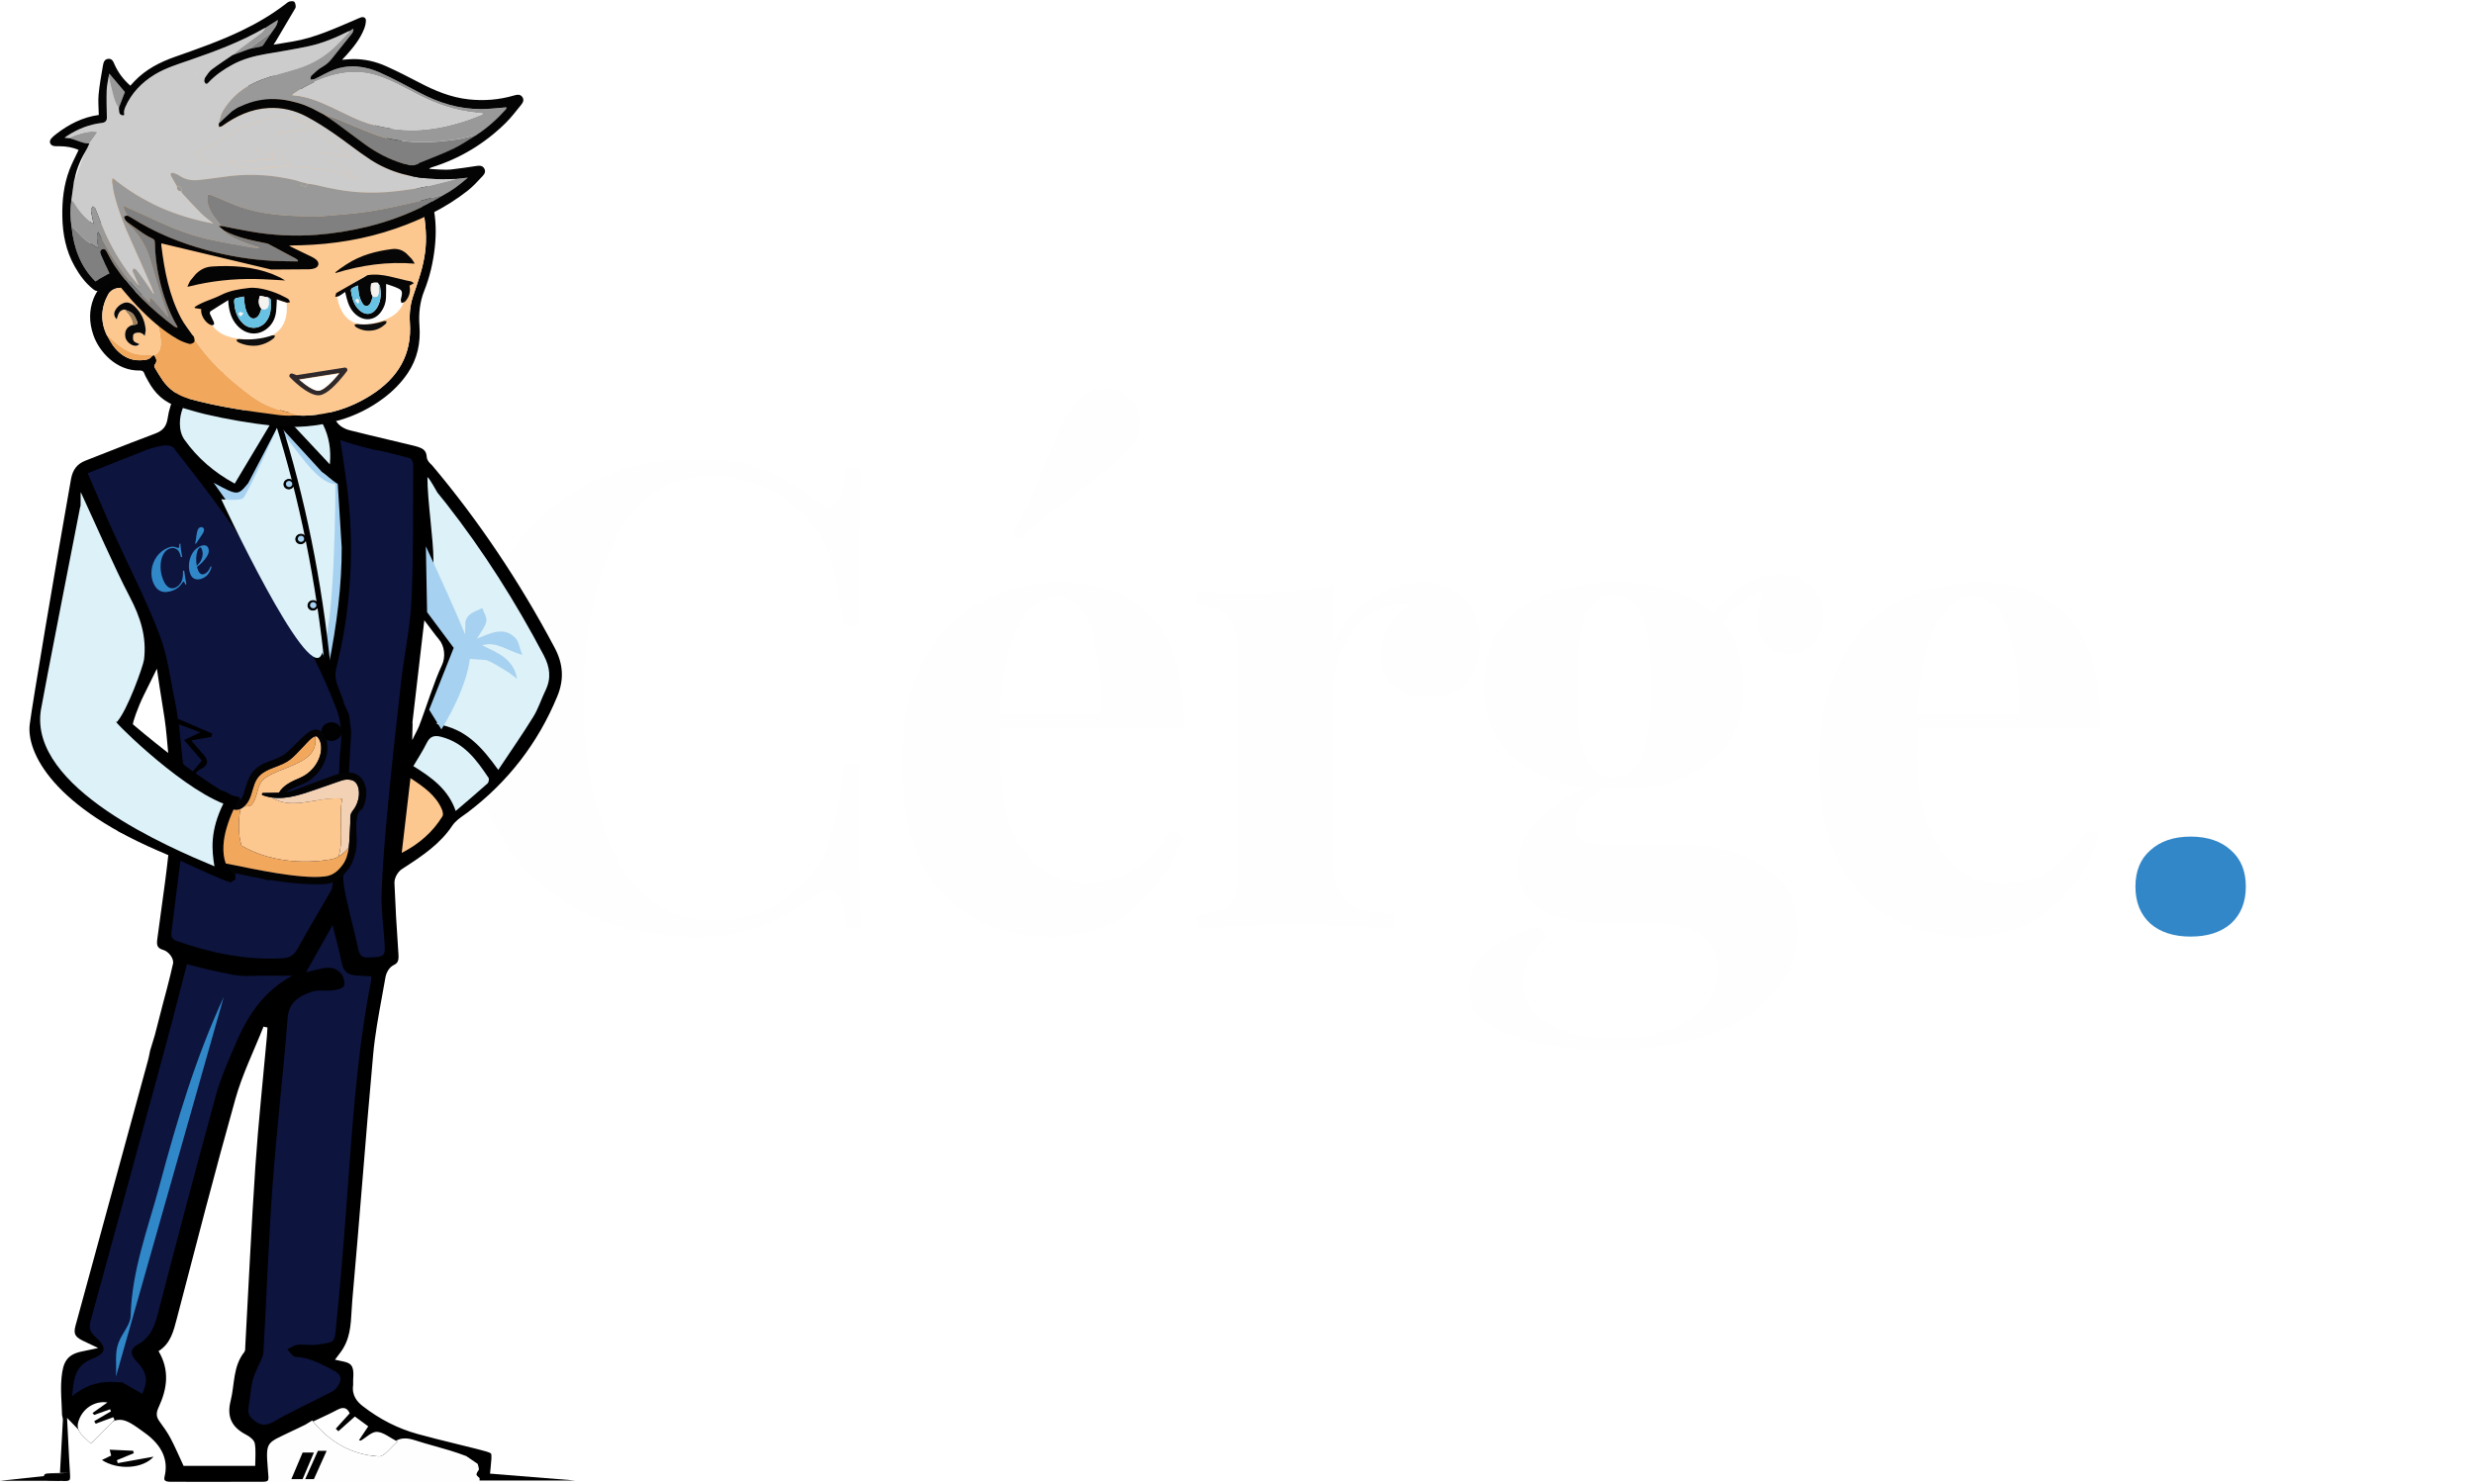 <svg width="160" height="96" viewBox="0 0 160 96" fill="none" xmlns="http://www.w3.org/2000/svg">
<path d="M45.118 29.676C46.798 29.676 48.227 29.914 49.403 30.39C50.578 30.866 51.727 31.538 52.846 32.406C53.154 32.658 53.42 32.784 53.645 32.784C54.205 32.784 54.569 31.944 54.736 30.264H55.703C55.59 32.168 55.535 35.556 55.535 40.428H54.569C54.316 38.356 53.98 36.774 53.56 35.682C53.141 34.59 52.426 33.638 51.419 32.826C50.718 32.154 49.907 31.65 48.983 31.314C48.059 30.95 47.093 30.768 46.084 30.768C43.257 30.768 41.157 32.154 39.785 34.926C38.413 37.67 37.727 41.1 37.727 45.216C37.727 49.304 38.441 52.72 39.868 55.464C41.297 58.208 43.425 59.58 46.252 59.58C47.205 59.58 48.142 59.412 49.066 59.076C50.019 58.712 50.816 58.194 51.461 57.522C52.496 56.738 53.211 55.758 53.602 54.582C54.023 53.406 54.344 51.684 54.569 49.416H55.535C55.535 54.484 55.59 58.012 55.703 60H54.736C54.653 59.104 54.526 58.474 54.358 58.11C54.218 57.718 54.008 57.522 53.728 57.522C53.505 57.522 53.211 57.634 52.846 57.858C51.587 58.754 50.383 59.44 49.234 59.916C48.087 60.364 46.7 60.588 45.077 60.588C42.108 60.588 39.505 59.986 37.264 58.782C35.053 57.578 33.331 55.842 32.099 53.574C30.866 51.278 30.25 48.548 30.25 45.384C30.25 42.304 30.881 39.574 32.141 37.194C33.401 34.814 35.151 32.966 37.391 31.65C39.658 30.334 42.234 29.676 45.118 29.676ZM70.154 57.144C72.45 57.144 74.298 56.024 75.698 53.784L76.454 54.036C75.894 55.856 74.886 57.41 73.43 58.698C72.002 59.958 70.21 60.588 68.054 60.588C65.086 60.588 62.72 59.65 60.956 57.774C59.22 55.87 58.352 53.07 58.352 49.374C58.352 45.594 59.29 42.71 61.166 40.722C63.042 38.706 65.534 37.698 68.642 37.698C73.906 37.698 76.538 40.806 76.538 47.022H64.736C64.708 47.442 64.694 48.1 64.694 48.996C64.694 50.844 64.946 52.384 65.45 53.616C65.982 54.848 66.654 55.744 67.466 56.304C68.306 56.864 69.202 57.144 70.154 57.144ZM68.39 38.58C67.382 38.58 66.542 39.21 65.87 40.47C65.226 41.702 64.82 43.62 64.652 46.224H71.246C71.302 44.012 71.078 42.192 70.574 40.764C70.098 39.308 69.37 38.58 68.39 38.58ZM72.968 25.686C73.472 26.05 73.724 26.582 73.724 27.282C73.724 27.87 73.514 28.444 73.094 29.004C72.786 29.368 72.394 29.746 71.918 30.138C71.47 30.502 70.98 30.88 70.448 31.272C68.768 32.448 67.284 33.638 65.996 34.842L65.534 34.464C66.29 33.092 67.074 31.37 67.886 29.298C68.25 28.43 68.53 27.786 68.726 27.366C68.95 26.918 69.216 26.512 69.524 26.148C70.056 25.476 70.714 25.14 71.498 25.14C72.086 25.14 72.576 25.322 72.968 25.686ZM91.912 37.698C93.172 37.698 94.124 38.076 94.768 38.832C95.412 39.588 95.734 40.498 95.734 41.562C95.734 42.598 95.426 43.452 94.81 44.124C94.222 44.768 93.438 45.09 92.458 45.09C91.506 45.09 90.75 44.852 90.19 44.376C89.63 43.872 89.35 43.214 89.35 42.402C89.35 41.058 89.966 39.966 91.198 39.126C91.086 39.098 90.918 39.084 90.694 39.084C90.414 39.084 90.19 39.112 90.022 39.168C88.958 39.336 88.048 39.98 87.292 41.1C86.564 42.22 86.2 43.368 86.2 44.544V55.674C86.2 56.962 86.508 57.858 87.124 58.362C87.768 58.866 88.776 59.118 90.148 59.118V60C89.756 60 89.434 59.986 89.182 59.958C86.326 59.874 84.422 59.832 83.47 59.832C82.714 59.832 80.992 59.874 78.304 59.958C78.08 59.986 77.8 60 77.464 60V59.118C78.472 59.118 79.172 58.908 79.564 58.488C79.956 58.04 80.152 57.242 80.152 56.094V42.864C80.152 41.576 79.956 40.638 79.564 40.05C79.172 39.462 78.472 39.168 77.464 39.168V38.286C78.36 38.37 79.228 38.412 80.068 38.412C82.56 38.412 84.604 38.216 86.2 37.824V41.73C86.732 40.526 87.502 39.56 88.51 38.832C89.518 38.076 90.652 37.698 91.912 37.698ZM115.717 42.318C115.157 42.318 114.681 42.136 114.289 41.772C113.897 41.38 113.701 40.834 113.701 40.134C113.701 39.462 113.869 38.776 114.205 38.076C113.533 38.356 112.973 38.678 112.525 39.042C112.105 39.378 111.741 39.812 111.433 40.344C112.301 41.38 112.735 42.724 112.735 44.376C112.735 46.588 111.965 48.254 110.425 49.374C108.913 50.494 106.897 51.054 104.377 51.054H103.621C102.473 51.726 101.899 52.468 101.899 53.28C101.899 54.176 102.459 54.624 103.579 54.624H108.157C110.621 54.624 112.581 55.086 114.037 56.01C115.521 56.906 116.263 58.292 116.263 60.168C116.263 61.596 115.801 62.884 114.877 64.032C113.981 65.208 112.609 66.146 110.761 66.846C108.913 67.546 106.645 67.896 103.957 67.896C101.241 67.896 99.057 67.546 97.405 66.846C95.781 66.174 94.969 65.194 94.969 63.906C94.969 63.038 95.361 62.254 96.145 61.554C96.929 60.882 98.091 60.35 99.631 59.958L100.009 60.63C99.001 61.47 98.497 62.436 98.497 63.528C98.497 64.704 99.029 65.6 100.093 66.216C101.157 66.86 102.627 67.182 104.503 67.182C106.463 67.182 108.045 66.79 109.249 66.006C110.481 65.222 111.097 64.116 111.097 62.688C111.097 61.764 110.747 61.036 110.047 60.504C109.375 59.972 108.185 59.706 106.477 59.706H103.873C102.081 59.706 100.681 59.412 99.673 58.824C98.665 58.208 98.161 57.284 98.161 56.052C98.161 55.016 98.525 54.092 99.253 53.28C99.981 52.468 101.087 51.684 102.571 50.928C100.555 50.676 98.959 50.004 97.783 48.912C96.607 47.82 96.019 46.308 96.019 44.376C96.019 42.164 96.775 40.498 98.287 39.378C99.827 38.258 101.857 37.698 104.377 37.698C107.177 37.698 109.319 38.356 110.803 39.672C111.335 38.916 111.993 38.314 112.777 37.866C113.561 37.418 114.359 37.194 115.171 37.194C116.011 37.194 116.669 37.446 117.145 37.95C117.649 38.426 117.901 39.056 117.901 39.84C117.901 40.624 117.677 41.24 117.229 41.688C116.809 42.108 116.305 42.318 115.717 42.318ZM104.377 50.298C105.161 50.298 105.749 49.85 106.141 48.954C106.561 48.058 106.771 46.532 106.771 44.376C106.771 42.22 106.561 40.694 106.141 39.798C105.749 38.902 105.161 38.454 104.377 38.454C103.593 38.454 102.991 38.902 102.571 39.798C102.179 40.694 101.983 42.22 101.983 44.376C101.983 46.532 102.179 48.058 102.571 48.954C102.991 49.85 103.593 50.298 104.377 50.298ZM129.456 57.144C131.752 57.144 133.6 56.024 135 53.784L135.756 54.036C135.196 55.856 134.188 57.41 132.732 58.698C131.304 59.958 129.512 60.588 127.356 60.588C124.388 60.588 122.022 59.65 120.258 57.774C118.522 55.87 117.654 53.07 117.654 49.374C117.654 45.594 118.592 42.71 120.468 40.722C122.344 38.706 124.836 37.698 127.944 37.698C133.208 37.698 135.84 40.806 135.84 47.022H124.038C124.01 47.442 123.996 48.1 123.996 48.996C123.996 50.844 124.248 52.384 124.752 53.616C125.284 54.848 125.956 55.744 126.768 56.304C127.608 56.864 128.504 57.144 129.456 57.144ZM127.692 38.58C126.684 38.58 125.844 39.21 125.172 40.47C124.528 41.702 124.122 43.62 123.954 46.224H130.548C130.604 44.012 130.38 42.192 129.876 40.764C129.4 39.308 128.672 38.58 127.692 38.58Z" fill="#FEFEFE"/>
<path d="M141.674 54.12C142.766 54.12 143.634 54.414 144.278 55.002C144.922 55.562 145.244 56.346 145.244 57.354C145.244 58.362 144.922 59.16 144.278 59.748C143.634 60.308 142.766 60.588 141.674 60.588C140.582 60.588 139.714 60.308 139.07 59.748C138.426 59.16 138.104 58.362 138.104 57.354C138.104 56.346 138.426 55.562 139.07 55.002C139.714 54.414 140.582 54.12 141.674 54.12Z" fill="#3187C8"/>
<g clip-path="url(#clip0)">
<path d="M17.497 92.365L22.335 90.255L23.883 91.868L30.335 94.102L31.56 95.839H16.851L17.497 92.365Z" fill="#FEFEFE"/>
<path d="M4.179 95.81L4.334 91.722C4.334 91.722 5.702 89.562 6.959 90.167C8.215 90.771 11.295 93.432 11.295 94.217C11.295 95.003 11.358 95.367 11.358 95.367L10.991 95.857L4.179 95.81Z" fill="white"/>
<path d="M35.87 41.901C33.609 37.635 30.947 33.67 27.957 30.116C27.936 30.091 27.909 30.066 27.883 30.041C27.77 29.933 27.615 29.785 27.599 29.561C27.566 29.07 27.3 28.96 26.603 28.795L26.492 28.769C26.048 28.661 25.603 28.556 25.158 28.45C24.313 28.249 23.438 28.042 22.581 27.825C22.335 27.763 22.001 27.6 21.801 27.332C21.344 26.721 20.916 26.111 20.46 25.464C20.334 25.284 20.207 25.104 20.078 24.922C19.232 24.814 15.205 24.341 12.339 24.007C12.261 24.119 12.182 24.229 12.102 24.34C11.814 24.739 11.543 25.118 11.332 25.525C11.091 25.985 10.924 26.511 10.846 27.043C10.768 27.578 10.543 27.858 10.041 28.046C8.963 28.448 7.874 28.877 6.818 29.292C6.388 29.46 5.958 29.629 5.528 29.798C5 30.004 4.712 30.366 4.596 30.97C3.56 36.816 2.082 45.58 1.923 46.862C1.706 48.613 3.34 52.243 10.886 55.31C10.756 56.509 10.591 57.702 10.428 58.871C10.339 59.507 10.252 60.142 10.169 60.779C10.115 61.2 10.203 61.346 10.581 61.459C10.877 61.548 11.268 61.981 11.188 62.348C10.986 63.279 10.538 64.93 10.52 64.995L10.013 66.964L9.71 67.958C9.697 68.018 9.685 68.078 9.673 68.136C9.645 68.281 9.615 68.432 9.574 68.584L9.368 69.34C7.929 74.62 6.44 80.08 4.969 85.447L4.939 85.555C4.778 86.128 4.698 86.416 5.355 86.729L6.351 87.203L5.265 87.433C4.305 87.635 4.079 88.15 3.982 89.092C3.924 89.651 3.952 90.216 3.983 90.814C3.995 91.058 4.008 91.308 4.014 91.554C4.016 91.564 4.023 91.594 4.029 91.615C4.047 91.683 4.072 91.777 4.066 91.887C4.026 92.667 3.982 93.447 3.936 94.249L3.878 95.273L4.487 95.285C1.208 95.292 6.628 95.301 3.35 95.305C2.849 95.306 2.847 95.386 2.842 95.522C2.84 95.57 2.843 95.656 2.878 95.692C2.909 95.723 3.011 95.775 3.341 95.775L4.18 95.807C4.363 95.807 4.458 95.776 4.487 95.748C4.518 95.717 4.545 95.615 4.532 95.421C4.494 94.849 4.465 94.264 4.434 93.645C4.42 93.36 4.405 93.063 4.389 92.747L4.336 91.722L5.066 92.474C5.183 92.595 5.285 92.702 5.376 92.798C5.548 92.979 5.684 93.121 5.823 93.253C5.871 93.298 5.903 93.316 5.916 93.324C5.93 93.314 5.956 93.292 5.991 93.243L6.013 93.212C6.058 93.15 6.11 93.079 6.17 93.012L6.298 92.871C6.896 92.211 7.223 91.847 7.741 91.847C8.19 91.847 8.596 92.13 9.401 92.719C10.489 93.515 10.906 94.461 10.641 95.529C10.627 95.59 10.609 95.699 10.658 95.759C10.707 95.818 10.832 95.854 10.992 95.856C11.964 95.858 12.935 95.859 13.907 95.859C14.951 95.859 15.996 95.858 17.04 95.853C17.169 95.853 17.268 95.827 17.311 95.785C17.349 95.745 17.367 95.662 17.361 95.549L17.357 95.493C17.344 95.311 17.33 95.144 17.318 94.993C17.175 93.202 17.258 93.37 18.837 92.599C19.095 92.472 19.403 92.338 19.752 92.16L20.194 91.889C20.321 92.006 20.441 92.129 20.558 92.248C20.802 92.497 21.032 92.734 21.294 92.881C22.163 93.37 23.076 93.761 23.854 94.078C24.042 94.155 24.216 94.194 24.371 94.194C24.682 94.194 24.931 94.031 25.132 93.695C25.389 93.268 25.745 93.051 26.19 93.051C26.379 93.051 26.59 93.089 26.835 93.17C27.252 93.306 27.669 93.423 28.11 93.547C28.779 93.735 29.47 93.929 30.153 94.194L30.893 94.698C30.893 94.698 31.002 95.033 30.96 95.092C30.905 95.173 30.852 95.249 30.838 95.296L30.816 95.371C30.789 95.462 31.105 95.7 31.211 95.7C32.132 95.7 31.687 95.359 31.687 95.359L31.73 94.946C31.775 94.504 31.814 94.123 31.754 94.035C31.697 93.953 31.32 93.856 30.92 93.754C30.441 93.632 29.958 93.514 29.477 93.396C28.669 93.197 27.835 92.994 27.019 92.768C25.742 92.417 24.543 91.807 23.455 90.958C23.14 90.713 22.734 90.304 22.838 89.601C22.843 89.566 22.841 89.515 22.839 89.461C22.837 89.398 22.834 89.328 22.839 89.251C22.897 88.495 22.816 88.206 22.245 88.083L21.664 87.959L22.012 87.496C22.637 86.667 22.687 85.749 22.74 84.776C22.753 84.547 22.766 84.311 22.787 84.081C23.014 81.563 23.223 78.999 23.427 76.52C23.651 73.786 23.882 70.958 24.137 68.179C24.251 66.937 24.481 65.692 24.701 64.489C24.78 64.061 24.857 63.636 24.931 63.209C24.979 62.935 25.163 62.575 25.457 62.433C25.735 62.3 25.798 62.149 25.767 61.697C25.648 60.006 25.564 58.51 25.51 57.124C25.497 56.804 25.719 56.396 26.003 56.213C27.368 55.338 28.474 54.576 29.247 53.417C29.447 53.118 29.753 52.904 30.022 52.714C30.102 52.658 30.181 52.602 30.257 52.545C32.85 50.584 34.795 48.066 36.035 45.061C36.488 43.974 36.435 42.968 35.87 41.901ZM8.599 46.862C8.556 46.789 8.914 45.753 9.288 44.997L9.591 44.385L10.148 43.256L10.33 44.493C10.37 44.762 10.417 45.048 10.466 45.346C10.582 46.049 10.713 46.846 10.78 47.642C10.812 48.006 10.846 48.371 10.881 48.737V48.739C9.769 47.971 8.819 47.244 8.599 46.862ZM17.259 67.071C17.009 69.853 16.707 72.632 16.518 75.418C16.255 79.309 16.078 83.204 15.862 87.097C15.855 87.22 15.871 87.376 15.802 87.461C15.054 88.402 15.184 89.557 14.916 90.617C14.653 91.66 14.987 92.332 15.934 92.82C16.161 92.936 16.442 93.164 16.478 93.376C16.56 93.854 16.504 94.353 16.504 94.826H11.871C11.56 94.158 11.322 93.592 11.036 93.052C10.83 92.664 10.57 92.3 10.31 91.943C10.085 91.637 10.098 91.383 10.261 91.032C10.81 89.851 10.991 88.645 10.253 87.405C11.041 86.911 11.224 86.103 11.44 85.283C12.68 80.54 13.9 75.79 15.229 71.071C15.678 69.477 16.429 67.963 17.042 66.413C17.127 66.432 17.214 66.451 17.299 66.469C17.287 66.669 17.277 66.87 17.259 67.071ZM28.575 43.041C28.1 44.016 27.491 45.987 27.092 46.996C26.994 47.243 26.771 47.623 26.672 47.87C26.637 47.861 26.706 46.752 26.672 46.743C26.904 44.795 27.188 42.262 27.442 40.127C27.777 40.558 28.163 41.102 28.382 41.353C28.751 41.776 28.837 42.502 28.575 43.041Z" fill="black"/>
<path d="M28.032 36.312C28.03 36.708 28.105 37.13 27.991 37.497C27.441 39.281 28.789 40.271 29.735 41.565C29.874 41.112 29.979 40.76 30.093 40.411C30.164 40.194 30.193 39.917 30.348 39.782C30.578 39.58 30.905 39.479 31.19 39.337C31.286 39.627 31.504 39.941 31.449 40.202C31.372 40.564 31.091 40.887 30.848 41.311C31.714 40.976 32.559 40.497 33.323 41.265C33.553 41.497 33.594 41.903 33.773 42.365C32.785 42.09 32.099 41.461 31.175 41.742C32.142 42.223 33.2 42.586 33.439 43.907C33.178 43.717 32.996 43.56 32.791 43.439C32.351 43.179 31.925 42.872 31.448 42.7C30.465 42.346 30.093 42.509 29.689 43.421C29.199 44.524 28.748 45.643 28.243 46.84C30.132 47.134 31.166 48.331 32.225 49.806C33.026 48.601 33.792 47.502 34.493 46.367C34.822 45.833 35.011 45.223 35.284 44.656C35.663 43.874 35.567 43.151 35.164 42.388C33.346 38.941 31.269 35.649 28.849 32.562C28.668 32.328 28.482 32.098 28.292 31.87C28.256 31.828 28.194 31.806 28.035 31.704C28.033 33.313 28.035 34.813 28.032 36.312Z" fill="black"/>
<path d="M13.573 62.745C13.093 62.634 12.617 62.505 12.085 62.371C11.644 64.07 11.226 65.744 10.774 67.41C9.148 73.414 7.516 79.417 5.865 85.415C5.743 85.854 5.786 86.137 6.137 86.453C6.919 87.161 6.906 87.518 5.932 87.912C4.786 88.376 4.774 89.274 4.657 90.323C5.43 89.68 6.231 89.394 7.148 89.395C7.27 89.395 7.486 89.185 7.496 89.059C7.534 88.568 7.484 88.07 7.514 87.576C7.53 87.296 7.599 87.006 7.71 86.746C7.946 86.194 8.436 85.664 8.449 85.116C8.521 82.171 9.582 79.44 10.328 76.646C11.433 72.511 12.658 68.408 14.469 64.493C14.68 64.039 14.908 63.593 15.161 63.074C14.582 62.956 14.075 62.86 13.573 62.745Z" fill="black"/>
<path d="M15.819 63.142C15.634 63.149 15.37 63.383 15.295 63.569C14.24 66.187 13.08 68.778 12.209 71.453C11.038 75.048 10.08 78.708 9.073 82.352C8.898 82.986 8.913 83.675 8.888 84.339C8.851 85.283 8.601 86.143 7.993 86.901C7.888 87.034 7.799 87.224 7.801 87.386C7.815 88.062 7.867 88.738 7.906 89.423C8.294 89.647 8.749 89.907 9.199 90.167C9.597 89.279 9.516 88.794 8.818 88.048C8.408 87.61 8.402 87.263 8.924 86.969C9.711 86.524 9.984 85.849 10.193 85.045C11.425 80.297 12.676 75.552 13.974 70.821C14.282 69.7 14.771 68.62 15.23 67.54C15.997 65.737 17.025 64.121 18.903 63.121C17.874 63.122 16.845 63.101 15.819 63.142Z" fill="black"/>
<path d="M29.471 52.463C30.192 51.843 30.871 51.274 31.529 50.683C31.608 50.614 31.647 50.394 31.593 50.313C30.823 49.167 30.025 48.052 28.533 47.664C28.076 47.545 27.807 47.639 27.599 48.058C27.349 48.563 27.035 49.04 26.729 49.56C27.932 50.3 28.996 51.074 29.471 52.463Z" fill="black"/>
<path d="M23.815 92.271C23.563 92.088 23.281 91.88 22.949 91.637C22.588 91.959 22.235 92.274 21.883 92.588C21.828 92.534 21.771 92.48 21.715 92.427C22.01 92.1 22.304 91.775 22.617 91.427C22.459 91.08 22.219 90.987 21.826 91.197C21.339 91.459 20.828 91.681 20.247 91.959C21.371 93.321 22.776 94.111 24.5 94.215C24.858 94.237 25.259 93.632 25.709 93.258C25.202 93 24.8 92.65 24.381 92.629C24.043 92.612 23.683 92.991 23.332 93.195C23.294 93.186 23.255 93.177 23.216 93.169C23.402 92.889 23.588 92.612 23.815 92.271Z" fill="black"/>
<path d="M25.981 55.175C27.123 54.59 27.989 53.817 28.614 52.807C28.683 52.695 28.631 52.477 28.569 52.335C28.181 51.454 27.433 50.92 26.548 50.34C26.35 52.011 26.171 53.552 25.981 55.175Z" fill="black"/>
<path d="M19.286 25.545C18.994 26.148 18.725 26.705 18.549 27.068C19.465 28.047 20.363 29.007 21.331 30.041C21.521 28.091 20.699 26.708 19.286 25.545Z" fill="black"/>
<path d="M6.19 92.099C6.156 92.046 6.123 91.992 6.09 91.938C6.452 91.725 6.813 91.513 7.173 91.302C7.156 91.256 7.138 91.21 7.121 91.165C6.778 91.287 6.436 91.41 6.093 91.532C6.056 91.491 6.019 91.45 5.982 91.409C6.305 91.18 6.626 90.953 6.949 90.725C6.147 90.597 5.292 91.105 5.051 92.029C4.894 92.629 5.485 92.999 5.884 93.39C6.416 92.856 6.914 92.355 7.412 91.854C7.382 91.796 7.352 91.737 7.321 91.678L6.19 92.099Z" fill="black"/>
<path d="M30.062 42.291H31.278C30.413 41.602 30.402 41.415 30.981 40.514C31.129 40.282 31.125 39.959 31.209 39.601C30.528 39.865 29.92 41.435 30.062 42.291Z" fill="black"/>
<path d="M33.322 41.841C32.995 41.16 32.505 41.123 31.94 41.333C32.368 41.491 32.795 41.647 33.322 41.841Z" fill="black"/>
<path d="M6.592 94.448C7.631 95.128 9.267 95.001 9.931 94.232C9.151 94.373 8.383 94.51 7.615 94.649C7.597 94.586 7.579 94.521 7.561 94.458C7.925 94.308 8.289 94.156 8.654 94.007C8.639 93.954 8.622 93.901 8.606 93.849C8.125 93.828 7.643 93.805 7.092 93.781C7.128 93.918 7.155 94.025 7.19 94.159C7.036 94.232 6.853 94.322 6.592 94.448Z" fill="black"/>
<path d="M29.736 41.565C28.79 40.271 27.442 39.281 27.993 37.497C28.106 37.131 28.032 36.709 28.033 36.312C28.035 34.813 27.642 32.472 27.642 30.861C27.801 30.962 28.255 31.826 28.291 31.869C28.48 32.096 28.666 32.327 28.848 32.56C31.267 35.65 33.345 38.939 35.163 42.387C35.565 43.15 35.662 43.872 35.283 44.654C35.008 45.22 34.821 45.832 34.492 46.366C33.791 47.501 33.024 48.599 32.224 49.805C31.166 48.331 30.131 47.134 28.242 46.839C28.746 45.642 29.198 44.523 29.688 43.419C30.292 42.615 30.038 42.083 29.736 41.565Z" fill="#DCF1F8"/>
<path d="M27.541 35.338C27.541 35.338 30.385 41.449 30.41 42.001C30.506 44.102 28.545 47.184 28.545 47.184L27.754 45.911L29.342 41.91L27.621 39.602L27.541 35.338Z" fill="#A7D1F0"/>
<path d="M30.095 40.411C30.068 40.184 30.194 39.917 30.349 39.782C30.58 39.58 30.906 39.479 31.191 39.337C31.287 39.627 31.505 39.941 31.451 40.202C31.373 40.564 31.092 40.886 30.849 41.311C31.715 40.976 32.56 40.497 33.324 41.265C33.554 41.497 33.595 41.903 33.775 42.365C32.786 42.09 32.1 41.461 31.176 41.742C32.144 42.223 33.202 42.586 33.44 43.907C33.18 43.717 32.998 43.561 32.793 43.439C32.352 43.179 31.927 42.872 31.449 42.7L30.046 42.597L30.095 40.411Z" fill="#A7D1F0"/>
<path d="M15.295 63.569C14.24 66.187 13.08 68.778 12.209 71.453C11.038 75.048 10.08 78.708 9.073 82.352C8.898 82.986 8.913 83.674 8.888 84.339C8.851 85.283 8.601 86.143 7.993 86.901C7.888 87.034 7.799 87.224 7.801 87.386" fill="#1F88C6"/>
<path d="M15.819 63.142C16.845 63.101 17.875 63.122 18.903 63.122C17.026 64.122 15.997 65.738 15.231 67.541C14.771 68.62 14.282 69.7 13.974 70.823C12.675 75.553 11.424 80.298 10.194 85.046C9.984 85.849 9.711 86.524 8.924 86.97C8.403 87.264 8.408 87.612 8.818 88.049C9.517 88.795 9.597 89.281 9.199 90.168C8.748 89.91 8.293 89.648 7.906 89.424L7.151 89.397C6.234 89.397 5.432 89.684 4.66 90.325C4.777 89.277 4.789 88.377 5.934 87.914C6.908 87.521 6.921 87.162 6.139 86.456C5.789 86.138 5.746 85.857 5.867 85.417C7.519 79.419 9.15 73.416 10.777 67.412C11.228 65.746 11.646 64.072 12.088 62.374C12.619 62.508 13.094 62.638 13.575 62.747C14.077 62.863 14.584 62.958 15.166 63.079L15.819 63.142Z" fill="#0D143E"/>
<path d="M7.497 89.062C7.535 88.571 7.485 88.073 7.515 87.579C7.531 87.299 7.6 87.008 7.711 86.749C7.947 86.197 8.437 85.667 8.45 85.118C8.522 82.173 9.582 79.443 10.329 76.648C11.435 72.513 12.659 68.41 14.47 64.496" fill="#3188C8"/>
<path d="M22.259 45.547C22.061 44.692 21.527 44.114 21.744 43.247C22.718 39.34 22.941 35.381 22.433 31.391C22.316 30.467 22.165 29.547 22.005 28.456C22.643 28.718 24.41 29.176 24.441 29.125C25.126 29.292 25.816 29.445 26.494 29.639C26.602 29.67 26.721 29.885 26.721 30.015C26.704 32.953 26.748 35.893 26.613 38.825C26.533 40.589 26.145 42.337 25.942 44.097C25.633 46.79 25.342 49.486 25.084 52.184C24.907 54.025 24.748 55.872 24.679 57.721C24.639 58.778 24.794 59.843 24.865 60.904C24.93 61.871 24.9 61.891 23.873 61.941C23.456 61.961 23.259 61.85 23.171 61.421C22.955 60.358 22.656 59.312 22.427 58.252C22.306 57.696 22.172 57.12 22.199 56.56C22.343 53.54 22.543 50.522 22.703 47.503C22.723 47.118 22.612 46.728 22.588 46.339C22.577 46.168 22.259 45.547 22.259 45.547Z" fill="#0D143E"/>
<path d="M26.731 49.561C27.931 50.3 28.995 51.074 29.471 52.463C30.193 51.843 30.871 51.274 31.529 50.683C31.608 50.613 31.647 50.394 31.593 50.313C30.823 49.167 30.025 48.051 28.533 47.664C28.076 47.545 27.807 47.639 27.599 48.058C27.35 48.565 27.037 49.041 26.731 49.561Z" fill="#DCF1F8"/>
<path d="M23.217 93.167C23.402 92.889 23.588 92.612 23.815 92.27C23.563 92.086 23.281 91.879 22.949 91.636C22.588 91.959 22.235 92.273 21.883 92.587C21.828 92.533 21.771 92.479 21.715 92.425C22.01 92.099 22.304 91.774 22.617 91.426C22.459 91.079 22.219 90.986 21.826 91.195C21.339 91.457 20.828 91.679 20.247 91.957C21.371 93.32 22.776 94.109 24.5 94.214C24.858 94.236 25.259 93.63 25.709 93.257C25.202 92.999 24.8 92.649 24.381 92.627C24.043 92.61 23.683 92.99 23.332 93.194C23.295 93.186 23.256 93.176 23.217 93.167Z" fill="white"/>
<path d="M26.546 50.338C26.35 52.01 26.171 53.552 25.981 55.174C27.123 54.59 27.989 53.817 28.614 52.807C28.683 52.695 28.631 52.476 28.568 52.335C28.181 51.454 27.431 50.919 26.546 50.338Z" fill="#FDC890"/>
<path d="M21.331 30.041C21.521 28.091 20.699 26.708 19.286 25.545C18.994 26.148 18.725 26.705 18.549 27.068C19.467 28.047 20.365 29.007 21.331 30.041Z" fill="#DCF1F8"/>
<path d="M7.321 91.679L6.19 92.099C6.156 92.046 6.123 91.992 6.091 91.938C6.452 91.725 6.813 91.514 7.173 91.302C7.156 91.256 7.14 91.21 7.121 91.165C6.778 91.287 6.436 91.41 6.093 91.532C6.056 91.491 6.02 91.45 5.982 91.409C6.305 91.18 6.626 90.953 6.949 90.725C6.147 90.597 5.292 91.105 5.051 92.029C4.894 92.629 5.485 92.999 5.883 93.39C6.414 92.856 6.912 92.355 7.41 91.854C7.381 91.797 7.351 91.739 7.321 91.679Z" fill="white"/>
<path d="M31.209 39.601C30.528 39.865 29.922 41.435 30.064 42.291H31.279C30.415 41.602 30.403 41.415 30.982 40.514C31.129 40.282 31.124 39.959 31.209 39.601Z" fill="#A7D1F0"/>
<path d="M31.94 41.333C32.367 41.491 32.794 41.647 33.322 41.841C32.996 41.16 32.506 41.123 31.94 41.333Z" fill="#A7D1F0"/>
<path d="M18.216 28.393C18.216 28.538 18.094 28.655 17.944 28.655C17.794 28.655 17.672 28.537 17.672 28.393C17.672 28.248 17.794 28.131 17.944 28.131C18.094 28.131 18.216 28.248 18.216 28.393Z" fill="#A7D1F0"/>
<path d="M17.943 28.717C17.757 28.717 17.606 28.572 17.606 28.392C17.606 28.213 17.757 28.068 17.943 28.068C18.129 28.068 18.281 28.213 18.281 28.392C18.281 28.572 18.13 28.717 17.943 28.717ZM17.943 28.193C17.828 28.193 17.735 28.283 17.735 28.393C17.735 28.503 17.828 28.593 17.943 28.593C18.058 28.593 18.151 28.503 18.151 28.393C18.151 28.283 18.058 28.193 17.943 28.193Z" fill="black"/>
<path d="M18.243 28.369C18.243 28.515 18.122 28.631 17.971 28.631C17.82 28.631 17.699 28.514 17.699 28.369C17.699 28.224 17.821 28.108 17.971 28.108C18.121 28.108 18.243 28.226 18.243 28.369Z" fill="#A7D1F0"/>
<path d="M17.971 28.695C17.785 28.695 17.633 28.549 17.633 28.369C17.633 28.191 17.784 28.046 17.971 28.046C18.157 28.046 18.308 28.191 18.308 28.369C18.309 28.548 18.157 28.695 17.971 28.695ZM17.971 28.171C17.856 28.171 17.764 28.26 17.764 28.371C17.764 28.481 17.856 28.571 17.971 28.571C18.086 28.571 18.179 28.481 18.179 28.371C18.179 28.26 18.086 28.171 17.971 28.171Z" fill="black"/>
<path d="M22.17 58.535L22.166 58.511C22.263 58.496 22.266 58.52 22.17 58.535Z" fill="#010101"/>
<path d="M9.367 29.145C8.248 29.589 7.016 30.078 5.672 30.612C6.249 31.944 6.78 33.212 7.345 34.467C8.337 36.662 9.459 38.81 10.315 41.054C10.859 42.483 11.026 44.045 11.352 45.55C11.431 45.916 11.468 46.291 11.501 46.498C12.299 46.842 13.013 47.149 13.726 47.457L13.661 47.666C13.274 47.735 12.888 47.804 12.365 47.897C12.654 48.235 12.858 48.489 13.08 48.727C13.445 49.12 13.581 49.468 12.963 49.761C12.819 49.829 12.712 49.966 12.588 50.072C12.534 50.033 12.481 49.994 12.427 49.956C12.618 49.73 12.808 49.504 13.059 49.205C12.721 48.816 12.343 48.379 11.907 47.875C12.276 47.7 12.573 47.559 12.961 47.375C12.485 47.198 12.089 47.052 11.572 46.86C11.681 47.881 11.751 48.787 11.88 49.685C12.212 51.989 11.852 54.26 11.561 56.535C11.403 57.776 11.253 59.018 11.093 60.259C11.054 60.554 11.081 60.754 11.439 60.88C13.64 61.647 15.885 62.123 18.246 61.994C18.735 61.968 19.017 61.796 19.249 61.37C19.944 60.1 20.695 58.859 21.418 57.602C21.477 57.499 21.5 57.369 21.508 57.248C21.655 54.939 21.834 52.629 21.913 50.317" fill="black"/>
<path d="M9.367 29.145C8.248 29.589 7.017 30.078 5.672 30.612C6.249 31.944 6.78 33.212 7.345 34.467C8.337 36.662 9.459 38.81 10.315 41.053C10.859 42.481 11.026 44.044 11.352 45.549C11.431 45.915 11.468 46.29 11.501 46.497C12.299 46.841 13.013 47.148 13.726 47.455L13.661 47.665C13.274 47.733 12.886 47.803 12.365 47.896C12.654 48.233 12.858 48.488 13.08 48.726C13.445 49.118 13.581 49.467 12.963 49.76C12.819 49.828 12.712 49.965 12.588 50.07C12.534 50.032 12.481 49.993 12.427 49.955C12.618 49.729 12.808 49.503 13.059 49.204C12.721 48.814 12.343 48.377 11.907 47.873C12.276 47.699 12.573 47.558 12.961 47.373C12.484 47.197 12.089 47.051 11.572 46.858C11.681 47.88 11.751 48.786 11.88 49.684C12.212 51.989 11.852 54.259 11.561 56.533C11.403 57.775 11.253 59.017 11.093 60.258C11.054 60.553 11.081 60.753 11.439 60.878C13.64 61.645 15.885 62.122 18.246 61.993C18.735 61.967 19.017 61.794 19.249 61.37C19.944 60.1 20.695 58.859 21.418 57.602C21.477 57.499 21.5 57.369 21.508 57.248C21.655 54.939 21.834 52.629 21.913 50.317L21.982 48.804C22.129 47.696 22.11 46.775 21.741 45.812C20.024 41.33 17.382 37.346 14.614 33.43C13.542 31.914 12.374 30.461 11.239 28.986C10.885 28.523 9.367 29.145 9.367 29.145ZM20.233 52.692C20.182 53.098 20.542 53.381 20.93 53.288C21.18 53.229 21.514 52.876 21.52 52.649C21.525 52.4 21.196 52.143 21.012 51.889C20.915 51.893 20.815 51.896 20.717 51.899C20.547 52.164 20.268 52.414 20.233 52.692Z" fill="#0D143E"/>
<path d="M21.398 47.856C21.095 47.856 20.849 47.619 20.849 47.327C20.849 47.036 21.095 46.799 21.398 46.799C21.702 46.799 21.948 47.036 21.948 47.327C21.948 47.619 21.702 47.856 21.398 47.856Z" fill="#333333"/>
<path d="M21.398 46.862C21.665 46.862 21.882 47.071 21.882 47.328C21.882 47.584 21.665 47.793 21.398 47.793C21.131 47.793 20.914 47.584 20.914 47.328C20.914 47.071 21.131 46.862 21.398 46.862ZM21.398 46.737C21.059 46.737 20.784 47.002 20.784 47.328C20.784 47.654 21.06 47.918 21.398 47.918C21.738 47.918 22.012 47.653 22.012 47.328C22.012 47.002 21.738 46.737 21.398 46.737Z" fill="black"/>
<path d="M21.478 47.856C21.175 47.856 20.928 47.619 20.928 47.327C20.928 47.036 21.175 46.799 21.478 46.799C21.781 46.799 22.028 47.036 22.028 47.327C22.028 47.619 21.781 47.856 21.478 47.856Z" fill="#010101"/>
<path d="M21.478 46.862C21.745 46.862 21.962 47.071 21.962 47.328C21.962 47.584 21.745 47.793 21.478 47.793C21.211 47.793 20.994 47.584 20.994 47.328C20.994 47.071 21.211 46.862 21.478 46.862ZM21.478 46.737C21.139 46.737 20.864 47.002 20.864 47.328C20.864 47.654 21.14 47.918 21.478 47.918C21.818 47.918 22.092 47.653 22.092 47.328C22.094 47.002 21.818 46.737 21.478 46.737Z" fill="black"/>
<path d="M20.954 52.22C20.651 52.22 20.405 51.983 20.405 51.691C20.405 51.399 20.651 51.162 20.954 51.162C21.258 51.162 21.504 51.399 21.504 51.691C21.504 51.983 21.258 52.22 20.954 52.22Z" fill="#333333"/>
<path d="M20.954 51.226C21.221 51.226 21.438 51.434 21.438 51.691C21.438 51.948 21.221 52.156 20.954 52.156C20.687 52.156 20.47 51.948 20.47 51.691C20.47 51.434 20.687 51.226 20.954 51.226ZM20.954 51.1C20.615 51.1 20.34 51.366 20.34 51.691C20.34 52.017 20.616 52.282 20.954 52.282C21.294 52.282 21.568 52.016 21.568 51.691C21.568 51.365 21.294 51.1 20.954 51.1Z" fill="black"/>
<path d="M21.036 52.22C20.732 52.22 20.486 51.983 20.486 51.691C20.486 51.399 20.732 51.162 21.036 51.162C21.339 51.162 21.585 51.399 21.585 51.691C21.584 51.983 21.337 52.22 21.036 52.22Z" fill="#4D4D4D"/>
<path d="M21.034 51.226C21.302 51.226 21.518 51.434 21.518 51.691C21.518 51.948 21.302 52.156 21.034 52.156C20.767 52.156 20.55 51.948 20.55 51.691C20.55 51.434 20.767 51.226 21.034 51.226ZM21.034 51.1C20.695 51.1 20.42 51.366 20.42 51.691C20.42 52.017 20.696 52.282 21.034 52.282C21.374 52.282 21.649 52.016 21.649 51.691C21.65 51.365 21.374 51.1 21.034 51.1Z" fill="black"/>
<path d="M19.825 44.464C19.825 44.466 19.825 44.467 19.825 44.467C19.824 44.472 19.824 44.477 19.825 44.481C19.824 44.485 19.822 44.478 19.825 44.464Z" fill="#FDD2B0"/>
<path d="M22.487 51.722C22.371 51.695 22.253 51.676 22.135 51.664C22.169 51.505 22.211 51.347 22.268 51.192C22.211 51.347 22.169 51.505 22.135 51.664C20.603 51.5 18.913 52.457 17.576 51.59C18.613 51.737 19.634 51.341 20.607 51.008C21.103 50.84 21.597 50.667 22.088 50.492C22.283 50.423 22.51 50.413 22.715 50.459C23.186 50.565 23.257 51.167 23.198 51.553C23.163 51.775 23.096 51.989 22.988 52.189C22.907 52.341 22.762 52.484 22.697 52.642C22.629 52.812 22.661 53.066 22.652 53.246C22.641 53.471 22.629 53.695 22.617 53.92C22.602 54.208 22.593 54.516 22.554 54.82C22.362 55.059 22.141 55.266 21.896 55.409C22.259 54.223 21.878 52.894 22.134 51.662C22.252 51.676 22.37 51.695 22.487 51.722Z" fill="#F2D1B4"/>
<path d="M15.549 52.329C15.634 52.289 15.713 52.233 15.786 52.167C16.015 52.17 16.235 52.166 16.335 51.981C16.708 51.485 16.587 50.752 17.107 50.357C18.282 49.512 20.665 49.407 20.379 47.634C20.438 47.622 20.491 47.63 20.531 47.674C20.799 47.961 20.807 48.428 20.722 48.784C20.562 49.451 20.059 50.037 19.412 50.316C18.891 50.541 18.321 50.782 18.038 51.285C17.758 51.295 17.477 51.289 17.206 51.295C17.202 51.291 17.198 51.289 17.196 51.285C17.2 51.289 17.203 51.293 17.206 51.295C17.138 51.296 17.069 51.297 17.002 51.301C16.922 51.305 16.918 51.42 16.987 51.445C17.183 51.516 17.378 51.562 17.574 51.59C18.91 52.457 20.602 51.5 22.132 51.664C21.877 52.895 22.258 54.224 21.895 55.41C21.769 55.484 21.637 55.541 21.497 55.574C19.545 55.933 17.336 55.711 15.614 54.7C15.393 53.921 15.416 53.111 15.549 52.329Z" fill="#FDC890"/>
<path d="M17.108 50.357C16.587 50.752 16.709 51.485 16.336 51.981C16.236 52.166 16.016 52.17 15.787 52.167C15.919 52.047 16.028 51.894 16.103 51.747C16.318 51.32 16.358 50.796 16.614 50.393C17.024 49.745 17.909 49.659 18.535 49.289C18.983 49.024 19.326 48.58 19.688 48.221C19.789 48.122 20.14 47.686 20.381 47.634C20.666 49.409 18.283 49.513 17.108 50.357Z" fill="#F1A85C"/>
<path d="M14.859 57.05C14.856 57.071 14.855 57.093 14.852 57.114C14.975 57.05 15.089 56.965 15.213 56.902C15.211 56.898 15.211 56.896 15.211 56.892C15.22 56.862 15.223 56.83 15.218 56.798C15.225 56.741 15.228 56.684 15.229 56.625C15.015 56.389 14.81 56.144 14.7 55.874C14.668 55.87 14.636 55.864 14.604 55.862C14.34 55.146 14.446 54.282 14.651 53.577C14.771 53.163 14.926 52.758 15.108 52.366C15.14 52.376 15.172 52.382 15.204 52.386C15.299 52.127 15.402 51.868 15.498 51.61C15.465 51.568 15.421 51.537 15.366 51.527C15.349 51.525 15.329 51.531 15.314 51.543C15.286 51.523 15.251 51.51 15.21 51.506C14.896 51.474 14.598 51.159 14.285 51.126C12.371 49.913 10.48 48.451 8.6 46.862L9.248 51.294L7.586 53.74C7.583 53.74 14.411 57.039 14.859 57.05Z" fill="black"/>
<path d="M23.115 52.753C22.932 53.507 23.171 54.321 23.008 55.07C22.997 55.124 22.918 55.386 22.89 55.493C22.73 56.089 22.318 56.542 21.835 56.925C21.403 57.266 20.569 57.211 20.055 57.2C19.212 57.183 18.372 57.068 17.541 56.938C17.507 56.933 17.473 56.927 17.438 56.921C17.438 56.932 17.438 56.944 17.44 56.957C17.316 56.922 17.187 56.9 17.058 56.887C17.058 56.877 17.059 56.867 17.059 56.857C16.465 56.754 15.877 56.635 15.29 56.504C15.268 56.499 15.246 56.492 15.224 56.487C15.229 56.533 15.232 56.579 15.231 56.625C15.016 56.389 14.811 56.144 14.702 55.874C14.801 55.891 14.896 55.917 14.962 55.928C15.384 56.001 15.801 56.1 16.221 56.182C17.34 56.401 18.463 56.605 19.601 56.697C20.077 56.736 20.559 56.754 21.033 56.694C21.535 56.63 21.861 56.35 22.155 55.956C22.584 55.383 22.584 54.592 22.62 53.919C22.631 53.694 22.643 53.469 22.655 53.245C22.664 53.063 22.631 52.81 22.7 52.64C22.763 52.483 22.908 52.339 22.99 52.186C23.098 51.986 23.166 51.773 23.201 51.551C23.26 51.165 23.189 50.563 22.718 50.456C22.513 50.41 22.286 50.42 22.091 50.49C21.598 50.666 21.104 50.837 20.608 51.006C19.452 51.401 18.227 51.886 16.991 51.443C16.922 51.418 16.926 51.303 17.006 51.299C17.336 51.283 17.691 51.296 18.042 51.283C18.325 50.78 18.895 50.538 19.416 50.313C20.061 50.035 20.566 49.448 20.726 48.782C20.811 48.426 20.803 47.959 20.535 47.671C20.328 47.45 19.814 48.095 19.69 48.219C19.327 48.577 18.984 49.022 18.536 49.287C17.91 49.658 17.025 49.744 16.615 50.391C16.36 50.794 16.32 51.317 16.104 51.744C15.936 52.076 15.598 52.434 15.204 52.382C15.299 52.123 15.402 51.866 15.499 51.607C15.529 51.645 15.549 51.692 15.562 51.743C15.566 51.738 15.57 51.733 15.574 51.728C15.727 51.511 15.792 51.231 15.869 50.982C16.036 50.45 16.18 49.991 16.655 49.633C17.214 49.213 17.983 49.156 18.516 48.704C18.965 48.323 19.34 47.869 19.794 47.491C20.076 47.258 20.414 47.064 20.759 47.299C21.074 47.514 21.17 47.958 21.177 48.303C21.189 48.843 21.016 49.35 20.706 49.798C20.521 50.066 20.273 50.294 20.009 50.49C19.71 50.709 19.316 50.816 18.981 50.981C18.837 51.053 18.689 51.12 18.55 51.204C18.53 51.217 18.509 51.232 18.49 51.245C18.683 51.219 18.872 51.177 19.049 51.106C19.384 50.974 19.722 50.848 20.061 50.723C20.534 50.548 21.005 50.372 21.479 50.203C21.617 50.155 21.749 50.105 21.881 50.064C22.126 50.022 22.375 49.98 22.616 49.971C23.193 50.019 23.53 50.382 23.656 50.955C23.733 51.307 23.68 51.674 23.571 52.014C23.54 52.109 23.499 52.201 23.453 52.292C23.279 52.438 23.14 52.604 23.115 52.753Z" fill="#030303"/>
<path d="M11.348 55.266C11.225 53.813 11.53 52.136 12.631 50.724L13.222 51.15C12.744 51.891 11.992 53.436 12.161 55.409L11.348 55.266Z" fill="black"/>
<path d="M22.099 35.417C22.008 33.965 21.927 32.666 21.843 31.307C21.398 31.033 21.092 30.697 20.814 30.524L18.144 27.61H17.953L16.049 31.259C15.376 32.07 15.376 32.07 13.814 31.228C14.911 32.774 15.918 34.192 17.041 35.776C18.483 37.567 19.87 40.287 21.252 43.065C21.779 40.43 22.108 37.865 22.099 35.417Z" fill="#A7D1F0"/>
<path d="M21.692 31.307C21.692 31.307 21.706 40.529 20.783 42.37C19.857 44.209 14.31 32.296 14.31 32.296C14.31 32.296 15.442 32.419 15.713 32.235C15.984 32.052 17.952 27.611 17.952 27.611C19.246 29.119 20.506 31.298 21.692 31.307Z" fill="#DCF1F8"/>
<path d="M13.869 56.043C13.691 54.975 13.579 53.745 14.445 51.987C11.348 50.75 6.938 46.23 7.553 46.713C8.239 45.969 9.27 43.057 9.316 42.664C9.49 41.202 9.09 39.938 8.383 38.593C7.427 36.774 6.098 33.717 5.231 31.854C5.19 31.764 5.243 32.873 5.187 32.781C5.187 32.781 2.782 45.058 2.645 45.924C1.844 50.98 10.997 54.843 13.869 56.043Z" fill="#DCF1F8"/>
<path d="M21.023 43.261C20.456 37.641 19.365 32.258 17.78 27.258L18.134 27.154C19.726 32.177 20.821 37.584 21.39 43.227L21.023 43.261Z" fill="black"/>
<path d="M18.941 31.331C18.941 31.476 18.819 31.593 18.669 31.593C18.518 31.593 18.397 31.474 18.397 31.331C18.397 31.185 18.518 31.069 18.669 31.069C18.82 31.069 18.941 31.185 18.941 31.331Z" fill="#A7D1F0"/>
<path d="M18.669 31.654C18.484 31.654 18.333 31.509 18.333 31.329C18.333 31.151 18.484 31.006 18.669 31.006C18.855 31.006 19.007 31.151 19.007 31.329C19.007 31.509 18.855 31.654 18.669 31.654ZM18.669 31.131C18.555 31.131 18.462 31.22 18.462 31.331C18.462 31.441 18.555 31.53 18.669 31.53C18.784 31.53 18.877 31.441 18.877 31.331C18.877 31.22 18.784 31.131 18.669 31.131Z" fill="black"/>
<path d="M18.97 31.307C18.97 31.452 18.847 31.569 18.698 31.569C18.547 31.569 18.425 31.451 18.425 31.307C18.425 31.162 18.548 31.045 18.698 31.045C18.847 31.045 18.97 31.163 18.97 31.307Z" fill="#A7D1F0"/>
<path d="M18.698 31.632C18.512 31.632 18.36 31.487 18.36 31.307C18.36 31.128 18.511 30.983 18.698 30.983C18.884 30.983 19.034 31.128 19.034 31.307C19.034 31.486 18.884 31.632 18.698 31.632ZM18.698 31.109C18.583 31.109 18.49 31.198 18.49 31.308C18.49 31.419 18.583 31.508 18.698 31.508C18.812 31.508 18.905 31.419 18.905 31.308C18.904 31.198 18.811 31.109 18.698 31.109Z" fill="black"/>
<path d="M19.709 34.879C19.709 35.024 19.587 35.141 19.437 35.141C19.287 35.141 19.165 35.023 19.165 34.879C19.165 34.735 19.287 34.617 19.437 34.617C19.587 34.617 19.709 34.735 19.709 34.879Z" fill="#A7D1F0"/>
<path d="M19.437 35.204C19.251 35.204 19.099 35.059 19.099 34.879C19.099 34.7 19.25 34.555 19.437 34.555C19.624 34.555 19.775 34.7 19.775 34.879C19.774 35.059 19.623 35.204 19.437 35.204ZM19.437 34.68C19.322 34.68 19.229 34.77 19.229 34.88C19.229 34.99 19.322 35.08 19.437 35.08C19.552 35.08 19.645 34.99 19.645 34.88C19.645 34.77 19.552 34.68 19.437 34.68Z" fill="black"/>
<path d="M19.738 34.856C19.738 35.002 19.615 35.118 19.465 35.118C19.316 35.118 19.193 35 19.193 34.856C19.193 34.712 19.316 34.594 19.465 34.594C19.615 34.594 19.738 34.711 19.738 34.856Z" fill="#A7D1F0"/>
<path d="M19.465 35.181C19.28 35.181 19.129 35.036 19.129 34.856C19.129 34.676 19.28 34.533 19.465 34.533C19.651 34.533 19.803 34.678 19.803 34.856C19.803 35.035 19.651 35.181 19.465 35.181ZM19.465 34.657C19.351 34.657 19.258 34.746 19.258 34.856C19.258 34.967 19.351 35.056 19.465 35.056C19.58 35.056 19.673 34.967 19.673 34.856C19.673 34.746 19.579 34.657 19.465 34.657Z" fill="black"/>
<path d="M13.973 24.043C14.989 25.324 16.166 26.195 17.636 26.682C17.767 26.725 18.02 26.646 18.113 26.54C18.535 26.06 18.681 25.224 18.504 24.618C16.991 24.426 15.544 24.242 13.973 24.043Z" fill="black"/>
<path d="M18.504 24.617C16.991 24.426 15.546 24.242 13.973 24.043C14.989 25.324 16.166 26.195 17.636 26.682C17.767 26.725 18.02 26.646 18.113 26.54C18.535 26.06 18.682 25.224 18.504 24.617Z" fill="white"/>
<path d="M22.683 1.972C22.657 1.986 22.63 2 22.603 2.014C22.63 2 22.657 1.985 22.683 1.972Z" fill="#CCCCCC"/>
<path d="M17.249 1.756C17.222 1.774 17.197 1.792 17.17 1.81C17.195 1.792 17.222 1.774 17.249 1.756Z" fill="#CCCCCC"/>
<path d="M17.243 1.751C17.216 1.769 17.19 1.787 17.164 1.805C17.19 1.787 17.217 1.769 17.243 1.751Z" fill="#E86724"/>
<path d="M18.865 24.308C18.865 24.308 20.02 25.505 20.654 25.421C21.114 25.359 21.784 24.594 22.114 24.182C22.237 24.029 22.313 23.924 22.313 23.924L19.172 24.421L18.865 24.308Z" fill="#F5F2F0"/>
<path d="M14.649 53.577C14.769 53.163 14.924 52.758 15.105 52.366C15.263 52.413 15.412 52.392 15.548 52.329C15.415 53.111 15.393 53.921 15.615 54.702C15.44 54.599 15.268 54.487 15.103 54.368C15.268 54.488 15.438 54.599 15.615 54.702C15.651 54.83 15.694 54.957 15.744 55.084C15.694 54.957 15.651 54.83 15.615 54.702C17.337 55.712 19.548 55.933 21.499 55.574C21.908 55.474 22.261 55.182 22.554 54.819C22.503 55.228 22.398 55.629 22.153 55.956C21.859 56.35 21.534 56.63 21.03 56.694C20.555 56.753 20.073 56.736 19.598 56.697C18.459 56.605 17.336 56.401 16.219 56.182C15.798 56.1 15.382 56.001 14.96 55.928C14.873 55.913 14.734 55.873 14.602 55.861C14.339 55.146 14.445 54.282 14.649 53.577Z" fill="#F1A85C"/>
<path d="M13.46 35.435C13.423 35.351 13.361 35.3 13.274 35.282C13.187 35.263 13.089 35.276 12.984 35.319C12.755 35.413 12.576 35.568 12.445 35.785C12.315 36.002 12.241 36.239 12.222 36.495C12.204 36.75 12.238 36.978 12.326 37.175C12.391 37.323 12.492 37.418 12.63 37.459C12.768 37.5 12.916 37.488 13.076 37.423C13.248 37.352 13.386 37.245 13.488 37.102C13.59 36.958 13.655 36.807 13.682 36.648L13.615 36.645C13.571 36.775 13.514 36.88 13.443 36.961C13.372 37.041 13.301 37.095 13.229 37.124C13.14 37.16 13.064 37.162 12.997 37.133C12.931 37.102 12.872 37.028 12.82 36.91C12.787 36.834 12.761 36.756 12.741 36.675C12.992 36.483 13.195 36.275 13.348 36.049C13.505 35.825 13.541 35.62 13.46 35.435ZM12.936 35.414C12.955 35.407 12.972 35.409 12.987 35.421C13.003 35.433 13.021 35.46 13.04 35.502C13.091 35.619 13.113 35.741 13.106 35.866C13.098 35.991 13.066 36.112 13.009 36.23C12.954 36.346 12.86 36.473 12.727 36.608C12.694 36.441 12.681 36.27 12.689 36.095C12.696 35.92 12.723 35.77 12.769 35.644C12.812 35.518 12.869 35.441 12.936 35.414ZM12.62 35.161L12.668 35.18C12.747 35.051 12.846 34.903 12.964 34.737C13.064 34.6 13.129 34.493 13.162 34.416C13.201 34.324 13.206 34.25 13.181 34.192C13.165 34.157 13.134 34.13 13.088 34.112C13.039 34.093 12.99 34.093 12.942 34.113C12.909 34.126 12.879 34.147 12.851 34.177C12.823 34.206 12.803 34.239 12.788 34.277C12.768 34.325 12.752 34.374 12.742 34.427C12.731 34.48 12.717 34.559 12.701 34.665C12.686 34.827 12.658 34.992 12.62 35.161Z" fill="#3188C8"/>
<path d="M13.312 24.207C12.493 25.302 11.49 26.234 11.651 27.691C11.68 27.946 11.773 28.224 11.922 28.435C12.765 29.623 13.85 30.561 15.179 31.285C15.965 29.973 16.743 28.671 17.552 27.321C15.823 26.728 14.437 25.704 13.312 24.207Z" fill="black"/>
<path d="M17.552 27.321C15.823 26.726 14.436 25.703 13.312 24.207C12.493 25.302 11.49 26.234 11.651 27.691C11.68 27.946 11.773 28.224 11.922 28.435C12.765 29.623 13.85 30.561 15.179 31.285C15.965 29.973 16.744 28.671 17.552 27.321Z" fill="#DCF1F8"/>
<path d="M20.499 39.173C20.499 39.317 20.376 39.435 20.227 39.435C20.076 39.435 19.954 39.317 19.954 39.173C19.954 39.028 20.077 38.911 20.227 38.911C20.376 38.911 20.499 39.028 20.499 39.173Z" fill="#A7D1F0"/>
<path d="M20.227 39.496C20.041 39.496 19.889 39.352 19.889 39.173C19.889 38.994 20.04 38.849 20.227 38.849C20.413 38.849 20.564 38.994 20.564 39.173C20.564 39.352 20.413 39.496 20.227 39.496ZM20.227 38.973C20.112 38.973 20.019 39.062 20.019 39.173C20.019 39.283 20.112 39.373 20.227 39.373C20.341 39.373 20.434 39.283 20.434 39.173C20.433 39.062 20.34 38.973 20.227 38.973Z" fill="black"/>
<path d="M20.527 39.149C20.527 39.294 20.405 39.411 20.255 39.411C20.104 39.411 19.983 39.293 19.983 39.149C19.983 39.005 20.104 38.887 20.255 38.887C20.405 38.887 20.527 39.005 20.527 39.149Z" fill="#A7D1F0"/>
<path d="M20.255 39.474C20.069 39.474 19.918 39.329 19.918 39.149C19.918 38.97 20.069 38.825 20.255 38.825C20.441 38.825 20.593 38.97 20.593 39.149C20.592 39.328 20.441 39.474 20.255 39.474ZM20.255 38.95C20.14 38.95 20.047 39.04 20.047 39.15C20.047 39.261 20.14 39.35 20.255 39.35C20.37 39.35 20.463 39.261 20.463 39.15C20.462 39.04 20.369 38.95 20.255 38.95Z" fill="black"/>
<path d="M11.665 35.163L11.593 35.192C11.601 35.347 11.584 35.432 11.543 35.448C11.527 35.455 11.505 35.451 11.478 35.439C11.383 35.397 11.29 35.372 11.198 35.365C11.107 35.358 10.995 35.381 10.867 35.434C10.56 35.559 10.314 35.753 10.131 36.015C9.947 36.277 9.838 36.565 9.804 36.876C9.77 37.187 9.811 37.474 9.927 37.736C10.045 38.002 10.211 38.175 10.428 38.253C10.645 38.332 10.909 38.309 11.219 38.183C11.353 38.128 11.464 38.06 11.554 37.979C11.643 37.898 11.725 37.801 11.802 37.688C11.82 37.657 11.84 37.638 11.857 37.63C11.887 37.619 11.915 37.64 11.941 37.699C11.953 37.728 11.967 37.767 11.98 37.816L12.056 37.785C12.019 37.625 11.969 37.331 11.91 36.902L11.834 36.933C11.836 37.093 11.83 37.219 11.819 37.315C11.809 37.41 11.787 37.501 11.753 37.587C11.713 37.684 11.657 37.771 11.578 37.849C11.501 37.926 11.417 37.983 11.33 38.019C11.182 38.079 11.043 38.071 10.913 37.995C10.783 37.918 10.669 37.77 10.572 37.55C10.457 37.288 10.394 37.012 10.386 36.721C10.377 36.431 10.42 36.173 10.52 35.948C10.618 35.723 10.76 35.573 10.944 35.498C11.135 35.42 11.303 35.435 11.447 35.547C11.515 35.597 11.573 35.674 11.617 35.776C11.649 35.849 11.679 35.941 11.705 36.051L11.781 36.02C11.712 35.669 11.673 35.384 11.665 35.163Z" fill="#3188C8"/>
<path d="M4.398 8.936C4.583 8.863 4.767 8.78 4.956 8.718C5.354 8.587 5.756 8.472 6.186 8.518C6.227 8.523 6.267 8.528 6.309 8.534C6.333 8.538 6.356 8.544 6.327 8.523C6.146 8.779 5.964 9.033 5.783 9.289C5.288 9.29 4.876 8.991 4.398 8.936Z" fill="#999999"/>
<path d="M4.833 11.566C4.825 11.596 4.818 11.625 4.809 11.655C4.818 11.625 4.826 11.595 4.833 11.566Z" fill="#CCCCCC"/>
<path d="M4.804 11.679C4.809 11.697 4.812 11.714 4.817 11.732L4.816 11.733C4.805 11.735 4.794 11.736 4.783 11.739C4.79 11.719 4.798 11.699 4.804 11.679Z" fill="#CCCCCC"/>
<path d="M4.951 12.426C4.972 12.486 4.991 12.545 5.012 12.606C4.991 12.546 4.97 12.486 4.951 12.426Z" fill="#999999"/>
<path d="M5.458 12.11C5.462 12.06 5.466 12.01 5.47 11.962L5.458 12.11Z" fill="#999999"/>
<path d="M4.819 11.735C4.835 11.759 4.849 11.785 4.864 11.811C4.855 11.814 4.846 11.818 4.837 11.822C4.831 11.792 4.824 11.763 4.819 11.735Z" fill="#CCCCCC"/>
<path d="M6.486 18.517C6.283 17.702 6.017 16.883 5.883 16.045C5.675 14.736 5.865 13.437 6.117 12.141C6.415 10.607 7.222 9.356 8.346 8.296C9.818 6.908 11.539 5.883 13.54 5.341C15.546 4.799 17.584 4.725 19.616 5.135C21.236 5.461 22.7 6.136 24.019 7.131C25.352 8.135 26.279 9.419 27.048 10.832C27.466 11.601 27.809 12.4 27.998 13.25C28.202 14.17 28.222 15.1 28.116 16.035C28.008 16.991 27.793 17.918 27.434 18.819C27.146 19.542 27.07 20.304 27.128 21.076C27.211 22.178 26.993 23.218 26.364 24.146C25.944 24.769 25.406 25.31 24.795 25.766C23.948 26.399 23.008 26.873 21.976 27.176C20.547 27.595 19.099 27.713 17.613 27.541C16.157 27.372 14.718 27.131 13.295 26.798C12.706 26.661 12.129 26.474 11.546 26.309C10.62 26.049 10.009 25.444 9.578 24.644C9.493 24.485 9.395 24.329 9.335 24.161C9.284 24.015 9.193 23.964 9.049 23.968C7.526 24.006 6.406 22.748 6.039 21.677C5.764 20.878 5.742 20.082 6.057 19.295C6.168 19.016 6.348 18.763 6.486 18.517ZM6.893 21.654C7.075 21.948 7.221 22.27 7.445 22.528C7.862 23.006 8.383 23.331 9.072 23.306C9.37 23.295 9.67 23.291 9.854 23.007C9.893 22.997 9.931 22.987 9.969 22.977C10.116 23.183 10.192 23.388 9.993 23.611C9.965 23.644 9.983 23.741 10.013 23.79C10.178 24.068 10.341 24.347 10.526 24.612C10.938 25.195 11.502 25.592 12.206 25.79C14.135 26.329 16.117 26.603 18.103 26.858C18.496 26.909 18.9 26.872 19.3 26.875C19.403 26.88 19.508 26.893 19.611 26.89C21.216 26.859 22.68 26.399 24.014 25.547C25.748 24.44 26.648 22.919 26.508 20.885C26.465 20.257 26.536 19.648 26.75 19.052C26.873 18.712 26.979 18.366 27.091 18.022C27.385 17.126 27.57 16.217 27.547 15.269C27.502 13.405 26.945 11.704 25.9 10.135C25.166 9.034 24.35 8.005 23.201 7.287C21.41 6.167 19.425 5.615 17.294 5.553C17.236 5.541 17.175 5.516 17.118 5.52C16.317 5.578 15.512 5.602 14.718 5.71C13.375 5.891 12.135 6.376 10.992 7.072C10.097 7.617 9.332 8.309 8.6 9.049C7.693 9.966 7.09 11.022 6.797 12.245C6.425 13.805 6.462 15.37 6.819 16.927C6.915 17.342 7.049 17.746 7.169 18.167C7.643 18.024 8.079 18.059 8.499 18.225C8.822 18.353 9.138 18.503 9.233 18.873C9.29 19.094 9.275 19.109 9.036 19.098C8.818 18.855 8.521 18.739 8.212 18.662C7.694 18.533 7.201 18.675 6.999 19.042C6.53 19.89 6.484 20.766 6.893 21.654Z" fill="#030303"/>
<path d="M17.294 5.552C19.427 5.614 21.411 6.166 23.202 7.286C24.353 8.004 25.168 9.034 25.901 10.134C26.946 11.703 27.505 13.404 27.549 15.268C27.572 16.216 27.386 17.125 27.092 18.02C26.979 18.364 26.873 18.709 26.752 19.051C26.537 19.646 26.465 20.257 26.509 20.884C26.65 22.918 25.749 24.439 24.015 25.546C22.681 26.398 21.218 26.858 19.613 26.889C19.509 26.891 19.405 26.879 19.302 26.874C19.174 26.829 19.049 26.772 18.916 26.741C18.002 26.524 17.118 26.25 16.353 25.689C15.1 24.77 13.943 23.764 13.004 22.538C11.288 20.298 10.173 17.831 9.892 15.041C9.821 14.336 9.782 13.629 9.888 12.927C10.171 11.053 10.933 9.405 12.362 8.058C13.384 7.095 14.566 6.404 15.911 5.96C16.365 5.81 16.832 5.687 17.294 5.552Z" fill="#FDC890"/>
<path d="M17.294 5.552C16.832 5.687 16.365 5.81 15.908 5.962C14.563 6.405 13.382 7.096 12.36 8.059C10.93 9.405 10.169 11.053 9.885 12.929C9.779 13.63 9.818 14.337 9.889 15.042C10.17 17.832 11.285 20.299 13.001 22.539C13.94 23.767 15.098 24.773 16.351 25.69C17.116 26.251 18 26.525 18.913 26.742C19.045 26.774 19.17 26.831 19.299 26.875C18.899 26.872 18.494 26.909 18.101 26.858C16.117 26.604 14.134 26.329 12.205 25.79C11.502 25.592 10.937 25.195 10.525 24.612C10.339 24.347 10.177 24.067 10.011 23.79C9.983 23.741 9.964 23.644 9.992 23.611C10.191 23.388 10.115 23.183 9.968 22.977C10.277 22.841 10.38 22.585 10.389 22.281C10.413 21.545 10.198 20.859 9.842 20.223C9.618 19.825 9.307 19.471 9.035 19.098C9.273 19.109 9.289 19.094 9.232 18.873C9.137 18.502 8.821 18.353 8.498 18.225C8.077 18.059 7.641 18.023 7.168 18.166C7.048 17.745 6.913 17.339 6.818 16.926C6.461 15.368 6.423 13.804 6.796 12.244C7.089 11.021 7.692 9.965 8.599 9.048C9.33 8.308 10.094 7.616 10.991 7.071C12.134 6.376 13.374 5.891 14.717 5.708C15.511 5.602 16.317 5.577 17.117 5.518C17.175 5.513 17.234 5.54 17.294 5.552Z" fill="#F1A85C"/>
<path d="M9.036 19.096C9.308 19.47 9.619 19.823 9.844 20.222C10.201 20.858 10.414 21.544 10.391 22.28C10.382 22.584 10.279 22.84 9.969 22.976C9.93 22.986 9.891 22.996 9.854 23.006C9.753 22.985 9.652 22.941 9.552 22.946C9.177 22.962 8.81 22.944 8.461 22.795C7.928 22.568 7.492 22.216 7.092 21.818C7.031 21.759 6.96 21.709 6.894 21.654C6.485 20.767 6.532 19.891 7.001 19.042C7.204 18.675 7.697 18.533 8.214 18.662C8.521 18.738 8.818 18.853 9.036 19.096ZM8.6 21.021C8.233 21.095 8.039 21.396 8.102 21.794C8.151 22.107 8.519 22.406 8.822 22.369C8.889 22.36 8.95 22.305 9.023 22.265C8.871 22.185 8.71 22.152 8.652 22.059C8.588 21.958 8.603 21.801 8.617 21.672C8.622 21.622 8.713 21.556 8.777 21.54C8.983 21.485 9.182 21.502 9.364 21.731C9.39 21.554 9.431 21.431 9.421 21.313C9.372 20.727 9.138 20.215 8.695 19.805C8.495 19.62 8.255 19.494 7.961 19.618C7.732 19.716 7.559 19.875 7.445 20.091C7.342 20.287 7.373 20.484 7.55 20.654C7.64 20.378 7.676 20.063 8.055 20.024C8.308 20.319 8.584 20.604 8.6 21.021Z" fill="#FDC890"/>
<path d="M6.893 21.654C6.959 21.709 7.031 21.759 7.09 21.818C7.49 22.216 7.926 22.568 8.459 22.795C8.81 22.945 9.177 22.962 9.552 22.946C9.652 22.942 9.753 22.985 9.854 23.006C9.67 23.29 9.37 23.294 9.072 23.305C8.383 23.33 7.862 23.005 7.445 22.527C7.221 22.27 7.075 21.947 6.893 21.654Z" fill="#F1A85C"/>
<path d="M8.054 20.022C7.675 20.063 7.64 20.378 7.548 20.653C7.373 20.483 7.341 20.285 7.444 20.089C7.557 19.873 7.73 19.713 7.96 19.616C8.254 19.492 8.494 19.619 8.694 19.804C9.135 20.213 9.369 20.726 9.419 21.312C9.429 21.43 9.388 21.553 9.362 21.731C9.18 21.502 8.982 21.487 8.775 21.54C8.712 21.557 8.62 21.622 8.615 21.672C8.601 21.801 8.587 21.958 8.65 22.059C8.71 22.152 8.87 22.186 9.022 22.264C8.948 22.303 8.888 22.36 8.82 22.368C8.517 22.405 8.15 22.106 8.101 21.793C8.037 21.395 8.232 21.095 8.599 21.02C8.875 21.01 8.935 20.953 8.845 20.743C8.773 20.575 8.691 20.391 8.559 20.27C8.427 20.151 8.226 20.103 8.054 20.022Z" fill="#080707"/>
<path d="M8.054 20.022C8.226 20.103 8.427 20.153 8.56 20.272C8.693 20.392 8.774 20.576 8.846 20.745C8.937 20.954 8.876 21.012 8.6 21.021C8.585 20.604 8.308 20.319 8.054 20.022Z" fill="#9D805C"/>
<path d="M13.304 19.96C13.546 21.308 14.343 21.989 16.289 21.951C17.565 21.976 18.71 21.38 18.536 19.573L16.176 18.867L13.304 19.96Z" fill="white"/>
<path d="M26.239 18.353C26.335 19.717 25.817 20.544 24.181 20.904C23.119 21.189 22.03 20.84 21.777 19.042L23.596 17.872L26.239 18.353Z" fill="white"/>
<path d="M14.149 8.005C14.16 8.077 14.17 8.148 14.179 8.22C14.245 8.199 14.322 8.193 14.375 8.156C15.271 7.515 16.237 7.055 17.376 6.994C18.254 6.947 19.077 7.145 19.834 7.549C20.438 7.87 21.019 8.24 21.583 8.627C22.384 9.177 23.139 9.793 23.952 10.325C25.235 11.165 26.691 11.526 28.23 11.592C28.652 11.611 29.075 11.587 29.497 11.583C29.293 11.638 29.091 11.697 28.886 11.747C28.311 11.886 27.741 12.049 27.161 12.152C26.481 12.272 25.793 12.365 25.104 12.421C24.522 12.468 23.932 12.476 23.348 12.446C22.345 12.393 21.363 12.2 20.39 11.962C20.225 11.922 20.054 11.91 19.885 11.884C19.744 11.849 19.602 11.815 19.462 11.781C19.348 11.742 19.237 11.694 19.12 11.666C17.727 11.331 16.318 11.225 14.891 11.389C14.215 11.467 13.542 11.577 12.864 11.647C12.41 11.694 11.97 11.628 11.584 11.355C11.476 11.278 11.342 11.233 11.213 11.189C11.166 11.173 11.077 11.184 11.055 11.213C11.028 11.251 11.031 11.331 11.054 11.376C11.178 11.606 11.313 11.83 11.444 12.056C11.427 12.27 11.495 12.349 11.729 12.39C11.739 12.421 11.739 12.461 11.76 12.483C12.17 12.924 12.573 13.37 13 13.796C13.232 14.027 13.506 14.219 13.806 14.467C11.344 14.008 9.174 13.081 7.293 11.529C7.258 11.627 7.244 11.697 7.254 11.765C7.299 12.054 7.333 12.347 7.405 12.63C7.657 13.619 8.023 14.569 8.45 15.501C8.899 16.48 9.324 17.471 9.756 18.457C9.834 18.634 9.894 18.816 9.963 18.996C9.947 19.003 9.932 19.01 9.916 19.017C9.716 18.723 9.52 18.426 9.315 18.136C9.147 17.899 8.974 17.666 8.792 17.439C8.761 17.399 8.676 17.399 8.617 17.38C8.604 17.435 8.585 17.489 8.581 17.545C8.579 17.575 8.605 17.606 8.618 17.637C8.757 17.947 8.895 18.259 9.035 18.569L9.034 18.57C8.751 18.219 8.45 17.88 8.191 17.514C7.463 16.489 6.876 15.393 6.449 14.219C6.36 13.975 6.269 13.732 6.164 13.495C6.137 13.432 6.052 13.395 5.994 13.347C5.955 13.418 5.909 13.486 5.879 13.56C5.866 13.594 5.883 13.64 5.889 13.678C5.942 13.944 5.995 14.208 6.052 14.489C6.016 14.469 5.986 14.455 5.96 14.437C5.487 14.089 5.112 13.658 4.816 13.162C4.765 13.076 4.687 13.007 4.621 12.93C4.672 12.556 4.724 12.183 4.776 11.809C4.801 11.844 5.26 10.242 5.625 9.635C5.689 9.528 5.729 9.407 5.781 9.292C5.961 9.037 6.143 8.782 6.324 8.527C6.355 8.548 6.33 8.542 6.306 8.538C6.266 8.532 6.225 8.525 6.183 8.522C5.754 8.476 5.352 8.591 4.954 8.722C4.764 8.784 4.581 8.867 4.395 8.94C4.334 8.936 4.275 8.933 4.174 8.925C4.248 8.869 4.292 8.831 4.341 8.8C5.023 8.359 5.763 8.056 6.586 7.961C6.828 7.929 6.921 7.801 6.916 7.602C6.902 7.019 6.888 6.433 6.903 5.85C6.911 5.552 6.986 5.257 7.031 4.96C7.112 5.306 7.187 5.654 7.277 5.997C7.369 6.341 7.448 6.694 7.689 6.98C7.705 7.106 7.697 7.239 7.743 7.351C7.768 7.412 7.889 7.472 7.963 7.469C8.083 7.464 8.026 7.368 8.025 7.289C8.023 7.174 8.054 7.051 8.102 6.943C8.501 6.037 9.157 5.343 10.019 4.822C10.717 4.399 11.498 4.163 12.264 3.898C13.933 3.321 15.584 2.71 17.108 1.824C17.125 1.814 17.148 1.811 17.167 1.807C17.087 1.91 17.026 2.034 16.924 2.112C16.489 2.448 16.04 2.767 15.601 3.1C15.404 3.25 15.219 3.415 15.029 3.574C14.58 3.884 14.121 4.182 13.686 4.509C13.522 4.634 13.409 4.822 13.288 4.992C13.239 5.059 13.211 5.155 13.211 5.237C13.211 5.298 13.258 5.378 13.309 5.41C13.341 5.429 13.44 5.384 13.48 5.342C13.931 4.861 14.47 4.491 15.055 4.176C15.724 3.816 16.449 3.626 17.197 3.498C18.125 3.339 19.056 3.19 19.975 2.992C20.87 2.798 21.71 2.444 22.525 2.036C22.549 2.024 22.576 2.017 22.602 2.009C22.581 2.047 22.568 2.093 22.539 2.124C22.277 2.398 22.017 2.674 21.749 2.941C21.038 3.647 20.192 4.147 19.22 4.449C18.447 4.688 17.654 4.874 16.902 5.162C15.828 5.573 14.955 6.249 14.388 7.239C14.257 7.466 14.227 7.747 14.149 8.005ZM15.303 10.692C15.322 10.702 15.342 10.712 15.362 10.722C15.81 10.893 16.281 10.899 16.753 10.902C16.82 10.906 16.89 10.922 16.954 10.912C17.867 10.774 18.783 10.794 19.7 10.847C20.72 10.906 21.722 11.031 22.661 11.449C22.767 11.496 22.891 11.506 23.006 11.534C23.017 11.51 23.03 11.487 23.042 11.463C22.181 10.934 21.456 10.222 20.485 9.816C21.239 9.939 21.97 10.059 22.701 10.178C22.708 10.156 22.714 10.134 22.722 10.111C22.639 10.054 22.557 9.997 22.474 9.939C22.103 9.676 21.726 9.419 21.362 9.146C21.151 8.987 20.961 8.803 20.761 8.63C20.7 8.566 20.649 8.492 20.578 8.442C20.202 8.185 19.832 7.921 19.44 7.691C19.272 7.592 19.055 7.569 18.862 7.512L18.867 7.515C18.851 7.504 18.836 7.492 18.82 7.481C18.789 7.471 18.756 7.447 18.726 7.452C18.289 7.513 17.837 7.531 17.418 7.651C16.302 7.967 15.236 8.399 14.271 9.044C13.921 9.278 13.528 9.449 13.153 9.649C13.075 9.691 12.996 9.732 12.917 9.774C12.81 9.831 12.799 9.907 12.858 10.007C12.982 10.217 13.148 10.378 13.388 10.463C14.008 10.679 14.653 10.706 15.303 10.692ZM20.778 3.216C20.783 3.213 20.788 3.21 20.793 3.206C20.788 3.203 20.783 3.198 20.778 3.198C20.772 3.198 20.767 3.204 20.762 3.206C20.767 3.21 20.772 3.214 20.778 3.216Z" fill="#CCCCCC"/>
<path d="M19.883 11.881C20.052 11.906 20.224 11.918 20.389 11.959C21.362 12.198 22.344 12.39 23.346 12.443C23.93 12.474 24.519 12.466 25.102 12.42C25.791 12.364 26.479 12.271 27.159 12.15C27.741 12.047 28.31 11.885 28.884 11.746C29.089 11.696 29.292 11.637 29.496 11.582C29.733 11.556 29.971 11.53 30.262 11.496C29.744 11.951 29.235 12.334 28.662 12.637C28.625 12.632 28.584 12.616 28.55 12.625C27.972 12.777 27.401 12.952 26.817 13.082C25.824 13.303 24.829 13.536 23.823 13.687C22.825 13.837 21.812 13.9 20.805 13.99C20.51 14.016 20.211 14.017 19.916 14.005C19.276 13.979 18.634 13.96 17.998 13.897C16.907 13.787 15.842 13.562 14.838 13.11C14.454 12.937 14.063 12.78 13.672 12.621C13.571 12.58 13.438 12.528 13.415 12.697C13.395 12.839 13.389 12.994 13.426 13.132C13.526 13.516 13.706 13.867 13.967 14.178C14.088 14.321 14.197 14.474 14.312 14.62C14.278 14.624 14.246 14.628 14.153 14.637C14.296 14.754 14.406 14.844 14.516 14.933C14.582 15.012 14.631 15.114 14.714 15.167C15.246 15.501 15.835 15.717 16.432 15.91C16.553 15.948 16.676 15.983 16.798 16.019C16.613 16.042 16.433 16.035 16.26 16.004C15.365 15.841 14.466 15.694 13.578 15.499C12.462 15.254 11.395 14.865 10.361 14.392C9.584 14.037 8.803 13.691 7.977 13.319C8.019 13.45 8.044 13.554 8.086 13.652C8.13 13.756 8.19 13.853 8.241 13.954C8.017 13.989 8.003 14.018 8.104 14.229C8.137 14.268 8.168 14.305 8.2 14.343C8.226 14.396 8.241 14.455 8.28 14.496C8.382 14.604 8.498 14.7 8.6 14.807C9.178 15.422 9.541 16.144 9.77 16.938C9.992 17.71 10.227 18.48 10.467 19.247C10.596 19.657 10.751 20.06 10.903 20.494C10.859 20.464 10.836 20.454 10.82 20.437C10.529 20.108 10.241 19.777 9.947 19.451C9.888 19.386 9.804 19.339 9.69 19.249C9.692 19.397 9.692 19.471 9.693 19.574C8.257 18.246 7.192 16.701 6.35 14.997C6.179 15.352 6.339 15.687 6.35 16.045C6.044 15.875 5.747 15.707 5.49 15.493C5.237 15.28 5.027 15.02 4.794 14.784C4.755 14.744 4.69 14.727 4.638 14.7C4.541 14.11 4.541 13.519 4.625 12.929C4.69 13.006 4.769 13.075 4.819 13.161C5.116 13.657 5.49 14.088 5.964 14.435C5.99 14.454 6.019 14.467 6.056 14.487C5.999 14.207 5.946 13.941 5.893 13.677C5.885 13.637 5.868 13.593 5.883 13.559C5.912 13.485 5.959 13.416 5.997 13.346C6.056 13.394 6.141 13.432 6.168 13.493C6.274 13.73 6.365 13.975 6.453 14.218C6.88 15.392 7.467 16.488 8.195 17.513C8.454 17.879 8.755 18.218 9.037 18.569L9.061 18.619C9.066 18.615 9.075 18.608 9.075 18.608C9.063 18.594 9.052 18.58 9.039 18.568C8.899 18.256 8.761 17.946 8.622 17.636C8.608 17.605 8.582 17.574 8.584 17.544C8.588 17.488 8.608 17.435 8.621 17.379C8.681 17.398 8.765 17.398 8.796 17.437C8.978 17.664 9.151 17.898 9.319 18.135C9.524 18.425 9.72 18.722 9.92 19.016C9.935 19.008 9.951 19.002 9.966 18.995C9.898 18.815 9.837 18.632 9.76 18.456C9.328 17.47 8.903 16.479 8.454 15.5C8.027 14.568 7.661 13.617 7.409 12.628C7.337 12.345 7.303 12.052 7.258 11.763C7.248 11.696 7.263 11.627 7.297 11.527C9.178 13.08 11.348 14.008 13.81 14.466C13.509 14.218 13.236 14.026 13.004 13.795C12.577 13.369 12.174 12.922 11.764 12.482C11.743 12.46 11.742 12.42 11.733 12.389C11.815 12.181 11.691 12.038 11.448 12.055C11.316 11.829 11.182 11.604 11.058 11.375C11.033 11.33 11.032 11.249 11.059 11.212C11.081 11.181 11.17 11.171 11.217 11.187C11.344 11.232 11.48 11.278 11.588 11.354C11.974 11.628 12.414 11.693 12.868 11.645C13.546 11.576 14.219 11.466 14.895 11.387C16.322 11.223 17.731 11.331 19.123 11.665C19.239 11.693 19.352 11.741 19.465 11.779C19.46 11.849 19.432 11.969 19.456 11.98C19.569 12.03 19.695 12.057 19.819 12.072C19.829 12.072 19.86 11.947 19.883 11.881Z" fill="#999999"/>
<path d="M14.149 8.005C14.227 7.749 14.258 7.466 14.388 7.237C14.954 6.249 15.828 5.572 16.901 5.161C17.654 4.873 18.448 4.687 19.22 4.447C20.192 4.146 21.038 3.646 21.749 2.94C22.017 2.673 22.278 2.397 22.539 2.123C22.569 2.092 22.581 2.046 22.602 2.008V2.014C22.629 1.999 22.656 1.985 22.683 1.97C22.726 1.941 22.77 1.909 22.812 1.88C22.829 1.888 22.847 1.896 22.864 1.905C22.834 1.989 22.825 2.089 22.772 2.156C22.337 2.709 21.891 3.252 21.455 3.805C21.287 4.017 21.1 4.189 20.851 4.326C20.587 4.472 20.365 4.693 20.141 4.898C20.086 4.949 20.098 5.068 20.078 5.156C20.172 5.142 20.278 5.15 20.361 5.111C20.783 4.914 21.185 4.667 21.621 4.508C22.625 4.143 23.628 4.28 24.571 4.699C25.45 5.09 26.296 5.553 27.145 6.002C28.381 6.656 29.688 7.065 31.106 7.061C31.649 7.06 32.194 6.989 32.759 6.948C32.749 6.979 32.745 7.041 32.711 7.078C32.132 7.721 31.491 8.297 30.754 8.771C30.71 8.77 30.665 8.759 30.624 8.767C30.249 8.853 29.879 8.972 29.5 9.023C28.679 9.135 27.859 9.222 27.024 9.192C26.049 9.157 25.097 9.017 24.19 8.678C23.366 8.37 22.567 8.003 21.752 7.674C21.506 7.575 21.244 7.514 20.989 7.436C20.947 7.412 20.903 7.389 20.859 7.365C20.648 7.255 20.439 7.144 20.229 7.035C20.184 7.014 20.139 6.992 20.094 6.97C20.065 6.959 20.038 6.948 20.01 6.936C19.965 6.915 19.918 6.895 19.873 6.874C19.845 6.862 19.816 6.851 19.789 6.84C19.743 6.82 19.696 6.799 19.65 6.779C19.055 6.581 18.451 6.432 17.815 6.409C17.03 6.387 14.149 8.005 14.149 8.005ZM31.208 7.395C31.201 7.374 31.194 7.353 31.187 7.332C31.051 7.319 30.915 7.308 30.778 7.294C29.443 7.162 28.206 6.737 27.029 6.129C26.183 5.691 25.357 5.222 24.439 4.915C23.528 4.612 22.617 4.611 21.704 4.828C20.722 5.063 19.825 5.497 18.998 6.058C18.968 6.078 18.945 6.108 18.896 6.154C19.841 6.216 20.651 6.567 21.457 6.941C22.299 7.329 23.104 7.792 24.012 8.041C25.086 8.337 26.172 8.479 27.287 8.393C28.215 8.321 29.116 8.123 29.998 7.842C30.409 7.711 30.805 7.545 31.208 7.395Z" fill="#999999"/>
<path d="M14.309 14.619C14.195 14.471 14.086 14.32 13.965 14.177C13.704 13.866 13.525 13.514 13.423 13.131C13.387 12.993 13.393 12.838 13.413 12.695C13.436 12.528 13.57 12.579 13.671 12.62C14.062 12.778 14.453 12.936 14.837 13.109C15.84 13.56 16.905 13.785 17.997 13.895C18.633 13.959 19.276 13.977 19.914 14.003C20.21 14.016 20.509 14.014 20.803 13.989C21.811 13.899 22.824 13.836 23.821 13.686C24.828 13.534 25.821 13.302 26.816 13.081C27.399 12.952 27.971 12.776 28.549 12.623C28.582 12.615 28.624 12.631 28.661 12.636C28.294 12.845 27.933 13.07 27.557 13.264C26.362 13.878 25.101 14.338 23.792 14.662C22.69 14.934 21.569 15.114 20.434 15.197C18.987 15.304 17.547 15.223 16.12 14.965C15.516 14.856 14.913 14.734 14.309 14.619Z" fill="#808080"/>
<path d="M8.239 13.951C8.187 13.851 8.128 13.753 8.084 13.65C8.043 13.552 8.017 13.447 7.974 13.317C8.8 13.688 9.582 14.033 10.359 14.389C11.392 14.862 12.46 15.252 13.575 15.496C14.463 15.691 15.362 15.839 16.258 16.001C16.431 16.032 16.61 16.04 16.796 16.016C16.673 15.98 16.551 15.947 16.429 15.907C15.831 15.715 15.242 15.499 14.712 15.165C14.628 15.113 14.578 15.01 14.513 14.93C15.356 15.38 16.286 15.56 17.216 15.743C17.263 15.752 17.312 15.762 17.353 15.783C17.947 16.097 18.538 16.412 19.129 16.731C19.185 16.762 19.23 16.812 19.282 16.854C19.274 16.874 19.265 16.894 19.258 16.913C18.722 16.902 18.185 16.905 17.651 16.876C16.21 16.801 14.794 16.569 13.406 16.191C11.655 15.717 9.997 15.043 8.476 14.073C8.401 14.027 8.317 13.992 8.239 13.951ZM16.925 16.061C16.924 16.057 16.924 16.051 16.92 16.05C16.916 16.047 16.909 16.049 16.904 16.049C16.907 16.055 16.908 16.062 16.911 16.068L16.925 16.061Z" fill="#808080"/>
<path d="M20.99 7.441C21.244 7.519 21.508 7.58 21.753 7.679C22.568 8.008 23.368 8.375 24.192 8.683C25.099 9.022 26.051 9.162 27.025 9.197C27.86 9.227 28.682 9.138 29.501 9.028C29.88 8.977 30.249 8.858 30.625 8.772C30.666 8.764 30.711 8.775 30.755 8.776C30.282 9.06 29.826 9.383 29.328 9.621C28.649 9.946 27.937 10.21 27.239 10.499C27.202 10.515 27.155 10.521 27.125 10.546C26.786 10.823 26.434 10.702 26.075 10.593C25.181 10.321 24.368 9.898 23.621 9.359C22.979 8.895 22.35 8.412 21.712 7.943C21.477 7.767 21.232 7.607 20.99 7.441Z" fill="#808080"/>
<path d="M4.635 14.697C4.688 14.724 4.751 14.742 4.791 14.781C5.025 15.017 5.234 15.278 5.488 15.49C5.743 15.705 6.041 15.872 6.347 16.042C6.336 15.685 6.177 15.35 6.347 14.995C7.19 16.698 8.254 18.244 9.69 19.572C9.689 19.469 9.689 19.394 9.688 19.247C9.803 19.335 9.885 19.382 9.945 19.448C10.239 19.774 10.526 20.105 10.818 20.433C10.834 20.451 10.857 20.46 10.901 20.49C10.748 20.056 10.594 19.654 10.464 19.243C10.223 18.476 9.99 17.707 9.768 16.935C9.539 16.14 9.177 15.418 8.598 14.804C8.496 14.696 8.379 14.6 8.278 14.492C8.239 14.451 8.223 14.39 8.198 14.34C8.558 14.598 8.912 14.861 9.279 15.109C9.465 15.235 9.667 15.342 9.871 15.439C10.003 15.501 10.017 15.588 10.019 15.712C10.037 16.472 10.124 17.224 10.29 17.968C10.538 19.074 10.898 20.137 11.475 21.127C11.48 21.137 11.473 21.153 11.471 21.206C11.399 21.178 11.329 21.166 11.28 21.129C9.791 20.011 8.465 18.743 7.43 17.213C7.238 16.928 7.087 16.619 6.92 16.32C6.856 16.204 6.791 16.072 6.627 16.14C6.476 16.204 6.488 16.34 6.543 16.467C6.725 16.883 6.91 17.296 7.087 17.695C6.81 17.851 6.516 18.016 6.174 18.208C5.213 17.255 4.772 16.04 4.635 14.697Z" fill="#808080"/>
<path d="M15.032 3.572C15.222 3.414 15.406 3.249 15.604 3.098C16.042 2.766 16.491 2.447 16.926 2.111C17.027 2.032 17.09 1.908 17.17 1.805V1.811C17.197 1.793 17.223 1.774 17.25 1.756C17.473 1.614 17.696 1.473 17.975 1.298C17.949 1.67 17.716 1.887 17.548 2.134C17.494 2.159 17.434 2.178 17.388 2.211C17.113 2.41 16.838 2.609 16.57 2.815C16.427 2.925 16.294 3.046 16.157 3.163C15.782 3.299 15.407 3.436 15.032 3.572Z" fill="#999999"/>
<path d="M7.689 6.979C7.448 6.692 7.369 6.34 7.278 5.996C7.186 5.652 7.112 5.305 7.031 4.959C7.048 4.883 7.065 4.806 7.074 4.766C7.404 5.157 7.741 5.556 8.08 5.959C7.96 6.274 7.825 6.627 7.689 6.979Z" fill="#999999"/>
<path d="M16.156 3.162C16.293 3.045 16.425 2.923 16.569 2.814C16.838 2.608 17.112 2.41 17.387 2.21C17.433 2.176 17.494 2.159 17.547 2.133C17.37 2.4 17.194 2.668 17.011 2.931C16.982 2.973 16.913 2.999 16.858 3.013C16.625 3.067 16.391 3.113 16.156 3.162Z" fill="#808080"/>
<path d="M15.133 7.126C15.21 7.076 15.287 7.025 15.364 6.975C15.286 7.026 15.209 7.076 15.133 7.126Z" fill="#999999"/>
<path d="M20.86 7.371C20.904 7.395 20.947 7.418 20.99 7.442C20.948 7.417 20.904 7.394 20.86 7.371Z" fill="#808080"/>
<path d="M8.197 14.341C8.165 14.302 8.134 14.265 8.102 14.227C8.134 14.265 8.165 14.302 8.197 14.341Z" fill="#808080"/>
<path d="M20.095 6.975C20.14 6.996 20.185 7.019 20.23 7.04C20.185 7.019 20.14 6.996 20.095 6.975Z" fill="#808080"/>
<path d="M19.874 6.879C19.919 6.9 19.966 6.92 20.011 6.941C19.966 6.92 19.919 6.9 19.874 6.879Z" fill="#808080"/>
<path d="M19.651 6.784C19.698 6.804 19.744 6.825 19.791 6.845C19.744 6.825 19.698 6.804 19.651 6.784Z" fill="#808080"/>
<path d="M15.361 6.978C15.395 6.96 15.427 6.943 15.46 6.925C15.427 6.942 15.393 6.96 15.361 6.978Z" fill="#999999"/>
<path d="M18.354 18.662C18.361 18.663 18.367 18.663 18.373 18.663L18.357 18.659L18.354 18.662Z" fill="#808080"/>
<path d="M24.482 18.363C24.463 18.34 24.445 18.318 24.426 18.295C24.444 18.318 24.463 18.34 24.482 18.363Z" fill="#56260E"/>
<path d="M15.303 10.692C14.653 10.706 14.008 10.68 13.387 10.461C13.147 10.377 12.982 10.216 12.857 10.006C12.797 9.905 12.809 9.83 12.916 9.773C12.995 9.73 13.073 9.689 13.152 9.647C13.526 9.447 13.92 9.276 14.269 9.043C15.235 8.398 16.3 7.966 17.416 7.649C17.837 7.53 18.287 7.511 18.725 7.451C18.754 7.447 18.787 7.469 18.819 7.479C18.834 7.49 18.85 7.503 18.865 7.514L18.86 7.51C19.065 7.665 19.272 7.818 19.474 7.977C19.633 8.102 19.785 8.237 19.935 8.362C19.259 8.437 18.614 8.508 17.963 8.58C18.407 8.785 21.072 9.887 21.399 10.305C20.45 10.134 17.407 9.483 16.481 9.649C16.96 9.821 17.396 10.013 17.778 10.316C17.516 10.344 17.263 10.332 17.009 10.338C16.286 10.357 15.567 10.531 14.842 10.378C14.84 10.368 14.837 10.358 14.833 10.348C14.827 10.351 14.82 10.353 14.814 10.356C14.824 10.362 14.835 10.368 14.845 10.376L15.303 10.692Z" fill="#CCCCCC"/>
<path d="M20.761 8.63C20.961 8.802 21.15 8.987 21.362 9.145C21.726 9.418 22.102 9.675 22.474 9.938C22.557 9.996 22.639 10.052 22.722 10.11C22.715 10.133 22.708 10.155 22.701 10.177C21.971 10.058 21.239 9.938 20.485 9.815C21.456 10.222 22.181 10.933 23.042 11.462C23.03 11.485 23.017 11.509 23.006 11.533C22.891 11.505 22.767 11.495 22.661 11.448C21.722 11.029 20.719 10.905 19.7 10.845C18.781 10.792 17.867 10.772 16.954 10.909C16.89 10.919 16.82 10.903 16.753 10.899C17.429 10.824 18.105 10.749 18.815 10.67C18.441 10.279 17.949 10.174 17.527 9.922C18.242 9.587 18.98 9.52 19.75 9.687L19.787 9.621C19.496 9.275 19.207 8.928 18.907 8.568C18.997 8.547 19.074 8.516 19.153 8.512C19.643 8.493 20.134 8.501 20.611 8.633C20.656 8.648 20.71 8.632 20.761 8.63Z" fill="#CCCCCC"/>
<path d="M17.526 9.924C17.948 10.175 18.439 10.281 18.814 10.672C18.104 10.751 17.428 10.826 16.752 10.902C16.28 10.899 15.809 10.893 15.361 10.722C15.342 10.712 15.322 10.702 15.302 10.692L14.846 10.378L14.842 10.382C15.567 10.535 16.287 10.361 17.009 10.342C17.262 10.336 17.514 10.346 17.778 10.32C17.396 10.017 16.96 9.825 16.481 9.652C17.407 9.487 18.282 9.163 19.232 9.335C18.904 8.916 18.407 8.787 17.963 8.584C18.614 8.512 19.259 8.44 19.935 8.365C19.787 8.24 19.634 8.106 19.474 7.981C19.273 7.822 19.065 7.669 18.86 7.514C19.054 7.572 19.27 7.596 19.438 7.694C19.83 7.925 20.202 8.189 20.576 8.445C20.647 8.493 20.699 8.569 20.759 8.632" fill="#CCCCCC"/>
<path d="M20.761 8.63C20.711 8.632 20.656 8.648 20.61 8.636C20.131 8.503 19.642 8.496 19.152 8.514C19.073 8.517 18.996 8.549 18.905 8.57C19.206 8.93 19.495 9.276 19.785 9.624L19.749 9.69" fill="#CCCCCC"/>
<path d="M11.481 13.301C11.48 13.304 11.477 13.308 11.476 13.313C11.483 13.313 11.491 13.313 11.498 13.312C11.496 13.308 11.495 13.303 11.492 13.301C11.49 13.299 11.485 13.301 11.481 13.301Z" fill="#999999"/>
<path d="M19.883 11.881C19.86 11.947 19.829 12.072 19.814 12.071C19.69 12.056 19.563 12.03 19.451 11.979C19.427 11.968 19.456 11.848 19.46 11.778C19.601 11.813 19.743 11.847 19.883 11.881Z" fill="#999999"/>
<path d="M11.445 12.054C11.689 12.035 11.813 12.179 11.73 12.387C11.497 12.347 11.428 12.266 11.445 12.054Z" fill="#999999"/>
<path d="M12.009 13.639L12.064 13.647C12.061 13.652 12.059 13.658 12.055 13.663C12.04 13.654 12.024 13.647 12.009 13.639Z" fill="#999999"/>
<path d="M20.777 3.216C20.772 3.212 20.767 3.21 20.762 3.206C20.767 3.203 20.772 3.198 20.777 3.198C20.782 3.198 20.787 3.203 20.792 3.206C20.788 3.21 20.783 3.212 20.777 3.216Z" fill="#E6E6E6"/>
<path d="M12.697 4.692C12.695 4.682 12.693 4.673 12.691 4.663C12.712 4.667 12.732 4.671 12.753 4.674C12.733 4.679 12.714 4.685 12.697 4.692Z" fill="#FDF7EF"/>
<path d="M17.089 4.72C17.119 4.704 17.15 4.689 17.18 4.675C17.15 4.689 17.119 4.705 17.089 4.72Z" fill="#E6E6E6"/>
<path d="M10.28 5.041C10.265 5.058 10.249 5.075 10.233 5.092C10.25 5.075 10.265 5.058 10.28 5.041Z" fill="#E6E6E6"/>
<path d="M18.866 7.513C18.851 7.502 18.835 7.49 18.82 7.479C18.835 7.491 18.851 7.502 18.866 7.513Z" fill="#FDFBF8"/>
<path d="M15.303 10.692C15.322 10.702 15.341 10.712 15.36 10.722C15.341 10.711 15.322 10.702 15.303 10.692Z" fill="#E6E6E6"/>
<path d="M9.037 18.565C9.048 18.577 9.06 18.591 9.07 18.604C9.07 18.604 9.061 18.611 9.058 18.616L9.036 18.568L9.037 18.565Z" fill="#CCCCCC"/>
<path d="M31.208 7.395C30.805 7.545 30.41 7.711 30 7.842C29.119 8.123 28.217 8.321 27.29 8.393C26.175 8.48 25.088 8.337 24.015 8.041C23.105 7.792 22.302 7.329 21.46 6.941C20.654 6.568 19.843 6.216 18.899 6.154C18.948 6.108 18.971 6.078 19.001 6.058C19.828 5.497 20.725 5.063 21.706 4.828C22.619 4.61 23.531 4.611 24.442 4.915C25.359 5.221 26.185 5.691 27.032 6.129C28.208 6.737 29.444 7.162 30.781 7.294C30.917 7.308 31.053 7.319 31.19 7.332C31.194 7.353 31.202 7.374 31.208 7.395Z" fill="#CCCCCC"/>
<path d="M16.924 16.06L16.91 16.067C16.908 16.062 16.905 16.055 16.904 16.049C16.909 16.049 16.915 16.047 16.919 16.05C16.923 16.051 16.923 16.057 16.924 16.06Z" fill="#999999"/>
<path d="M14.845 10.376C14.835 10.371 14.826 10.365 14.816 10.358C14.822 10.356 14.828 10.353 14.834 10.351C14.837 10.36 14.839 10.37 14.843 10.379L14.845 10.376Z" fill="#FDFBF8"/>
<path d="M14.873 5.012C14.886 5.001 14.9 4.99 14.913 4.977C14.916 4.982 14.92 4.986 14.924 4.991C14.908 4.998 14.891 5.004 14.873 5.012Z" fill="#CCCCCC"/>
<path d="M15.194 4.499C15.186 4.507 15.178 4.517 15.169 4.526C15.167 4.51 15.166 4.494 15.164 4.477C15.174 4.483 15.184 4.49 15.194 4.499Z" fill="#FDF9F4"/>
<path d="M24.404 7.256C24.464 7.263 24.523 7.271 24.582 7.278C24.523 7.271 24.464 7.263 24.404 7.256Z" fill="#E6E6E6"/>
<path d="M24.452 5.481C24.401 5.474 24.35 5.468 24.299 5.461C24.35 5.468 24.401 5.474 24.452 5.481Z" fill="#999999"/>
<path d="M25.536 5.989C25.527 5.982 25.519 5.975 25.512 5.968C25.514 5.979 25.522 5.986 25.536 5.989Z" fill="#FDFAF6"/>
<path d="M11.151 7.562C11.147 7.568 11.142 7.574 11.138 7.579C11.138 7.576 11.138 7.571 11.139 7.57C11.143 7.567 11.148 7.565 11.151 7.562Z" fill="#808080"/>
<path d="M25.198 6.486C25.202 6.489 25.207 6.492 25.21 6.497C25.211 6.498 25.208 6.502 25.206 6.506C25.203 6.498 25.202 6.49 25.2 6.483L25.198 6.486Z" fill="#FDFAF6"/>
<path d="M18.304 19.162C18.419 19.222 18.543 19.27 18.645 19.347C18.702 19.391 18.722 19.479 18.758 19.547C18.684 19.557 18.602 19.593 18.537 19.574C18.326 19.515 18.121 19.435 17.903 19.361C17.887 19.641 17.885 19.899 17.855 20.155C17.801 20.634 17.589 21.038 17.178 21.326C16.587 21.74 15.848 21.625 15.325 21.039C14.977 20.649 14.835 20.18 14.778 19.681C14.77 19.615 14.769 19.549 14.761 19.416C14.352 19.67 13.981 19.897 13.615 20.135C13.578 20.16 13.557 20.257 13.577 20.303C13.65 20.48 13.748 20.648 13.826 20.824C13.849 20.876 13.858 20.966 13.828 21C13.797 21.035 13.701 21.047 13.648 21.029C13.274 20.895 12.954 20.366 13.014 19.995C12.876 19.973 12.737 19.95 12.599 19.928C12.594 19.907 12.59 19.887 12.585 19.866C13.102 19.512 13.73 19.372 14.285 19.089C14.849 18.801 15.435 18.703 16.113 18.626C16.792 18.547 17.817 18.897 18.304 19.162ZM10.434 15.743C10.434 15.788 10.428 15.839 10.435 15.889C10.636 17.509 10.932 19.109 11.71 20.583C11.908 20.961 12.186 21.299 12.428 21.654C12.466 21.71 12.536 21.756 12.55 21.814C12.573 21.917 12.609 22.059 12.557 22.127C12.498 22.204 12.333 22.27 12.242 22.245C11.986 22.173 11.729 22.079 11.499 21.947C10.505 21.38 9.668 20.625 8.888 19.818C8.417 19.33 7.99 18.804 7.554 18.286C7.474 18.192 7.409 18.168 7.296 18.197C6.981 18.277 6.745 18.472 6.524 18.683C6.343 18.855 6.231 18.871 6.026 18.708C5.514 18.303 5.143 17.787 4.831 17.236C4.265 16.236 4.053 15.148 4.031 14.02C4.011 12.987 4.119 11.968 4.488 10.993C4.653 10.557 4.878 10.143 5.084 9.701C4.705 9.528 4.275 9.46 3.83 9.459C3.725 9.459 3.621 9.465 3.519 9.452C3.248 9.418 3.14 9.172 3.31 8.965C3.399 8.857 3.513 8.764 3.626 8.677C4.443 8.045 5.341 7.58 6.389 7.437C6.382 6.989 6.337 6.547 6.377 6.113C6.436 5.485 6.55 4.861 6.658 4.239C6.691 4.054 6.746 3.833 6.994 3.806C7.262 3.777 7.332 4.001 7.413 4.182C7.645 4.704 7.986 5.15 8.43 5.543C8.527 5.438 8.616 5.337 8.707 5.242C9.43 4.487 10.338 4.02 11.325 3.673C12.774 3.163 14.224 2.655 15.609 1.991C16.615 1.509 17.57 0.948 18.451 0.273C18.533 0.211 18.613 0.13 18.706 0.104C18.808 0.075 18.964 0.059 19.027 0.112C19.1 0.175 19.118 0.318 19.124 0.428C19.127 0.5 19.071 0.578 19.031 0.647C18.632 1.326 18.231 2.004 17.829 2.681C17.796 2.739 17.756 2.792 17.691 2.89C18.129 2.818 18.527 2.752 18.925 2.686C20.369 2.446 21.672 1.831 22.994 1.272C23.108 1.223 23.219 1.166 23.336 1.128C23.525 1.066 23.672 1.15 23.664 1.339C23.658 1.514 23.616 1.696 23.552 1.861C23.296 2.514 22.859 3.059 22.391 3.581C22.311 3.671 22.225 3.757 22.121 3.868C22.389 3.85 22.628 3.821 22.865 3.821C23.605 3.821 24.313 3.986 24.976 4.285C25.71 4.615 26.428 4.981 27.139 5.353C28.131 5.873 29.154 6.299 30.291 6.426C31.297 6.537 32.283 6.459 33.253 6.174C33.438 6.119 33.63 6.083 33.768 6.259C33.905 6.432 33.84 6.613 33.722 6.759C33.393 7.164 33.078 7.583 32.708 7.95C31.354 9.284 29.758 10.255 27.908 10.83C27.856 10.846 27.806 10.868 27.754 10.922C27.988 10.938 28.223 10.96 28.456 10.968C28.699 10.975 28.944 10.989 29.184 10.962C29.727 10.899 30.269 10.819 30.81 10.737C30.998 10.708 31.175 10.697 31.296 10.867C31.425 11.046 31.364 11.227 31.234 11.365C30.918 11.699 30.61 12.049 30.248 12.333C28.856 13.429 27.272 14.201 25.588 14.785C23.614 15.47 21.569 15.804 19.473 15.866C19.218 15.874 18.961 15.866 18.694 15.895C18.749 15.926 18.805 15.958 18.862 15.986C19.295 16.196 19.731 16.401 20.162 16.614C20.277 16.672 20.393 16.742 20.483 16.83C20.667 17.008 20.613 17.256 20.371 17.349C20.258 17.393 20.129 17.417 20.007 17.419C19.183 17.429 18.358 17.431 17.534 17.436L10.434 15.743ZM18.037 17.922H18.041C18.005 17.905 17.969 17.887 17.933 17.869C17.886 17.849 17.84 17.828 17.793 17.808C17.78 17.803 17.766 17.798 17.753 17.792C17.704 17.769 17.655 17.743 17.605 17.724C16.346 17.247 15.039 17.151 13.702 17.241C13.259 17.271 12.932 17.455 12.644 17.749C12.525 17.894 12.406 18.038 12.288 18.183C12.233 18.295 12.181 18.408 12.114 18.546C12.192 18.536 12.214 18.536 12.233 18.531C13.648 18.174 15.088 18.022 16.548 18.049C17.183 18.061 17.818 18.11 18.451 18.142C18.456 18.143 18.463 18.143 18.468 18.145C18.462 18.145 18.455 18.146 18.449 18.146C18.335 18.079 18.222 18.012 18.109 17.945C18.085 17.937 18.06 17.93 18.037 17.922ZM15.356 6.973C15.389 6.956 15.422 6.937 15.455 6.92H15.473C15.511 6.903 15.55 6.887 15.587 6.87C16.29 6.541 17.027 6.382 17.813 6.409C18.449 6.432 19.053 6.581 19.647 6.779C19.694 6.799 19.74 6.819 19.787 6.84C19.815 6.851 19.843 6.862 19.872 6.874C19.917 6.895 19.963 6.915 20.009 6.936C20.037 6.947 20.064 6.959 20.093 6.97C20.138 6.992 20.183 7.014 20.228 7.035C20.438 7.145 20.647 7.255 20.858 7.365C20.902 7.389 20.944 7.412 20.988 7.436C21.229 7.602 21.474 7.762 21.711 7.935C22.349 8.405 22.978 8.887 23.62 9.351C24.367 9.889 25.18 10.314 26.074 10.584C26.433 10.694 26.787 10.814 27.125 10.537C27.154 10.512 27.201 10.506 27.238 10.49C27.936 10.201 28.647 9.939 29.327 9.613C29.825 9.374 30.279 9.053 30.754 8.767C31.491 8.293 32.132 7.718 32.712 7.075C32.745 7.037 32.749 6.975 32.759 6.944C32.194 6.985 31.651 7.056 31.106 7.057C29.687 7.06 28.38 6.653 27.144 5.999C26.295 5.549 25.448 5.087 24.57 4.696C23.627 4.276 22.624 4.14 21.62 4.505C21.184 4.663 20.782 4.91 20.36 5.108C20.277 5.146 20.173 5.139 20.077 5.152C20.096 5.064 20.085 4.945 20.14 4.894C20.363 4.688 20.587 4.467 20.85 4.322C21.099 4.184 21.285 4.013 21.454 3.801C21.89 3.249 22.336 2.705 22.772 2.153C22.826 2.086 22.834 1.985 22.864 1.901C22.846 1.892 22.829 1.885 22.812 1.876C22.77 1.906 22.727 1.936 22.683 1.967C22.656 1.981 22.629 1.995 22.602 2.01V2.004C22.576 2.013 22.549 2.02 22.525 2.031C21.712 2.439 20.871 2.793 19.975 2.987C19.056 3.185 18.125 3.334 17.197 3.493C16.449 3.622 15.725 3.812 15.055 4.171C14.471 4.485 13.931 4.856 13.48 5.337C13.441 5.379 13.341 5.424 13.31 5.404C13.258 5.372 13.21 5.291 13.212 5.231C13.212 5.149 13.24 5.054 13.288 4.986C13.409 4.816 13.523 4.627 13.686 4.503C14.121 4.174 14.581 3.877 15.03 3.568C15.404 3.431 15.779 3.293 16.153 3.157C16.388 3.108 16.623 3.062 16.855 3.009C16.911 2.997 16.979 2.969 17.009 2.927C17.192 2.664 17.367 2.396 17.544 2.129C17.711 1.882 17.944 1.665 17.97 1.293C17.691 1.469 17.468 1.61 17.245 1.752C17.218 1.77 17.192 1.789 17.165 1.808V1.802C17.146 1.808 17.122 1.809 17.106 1.819C15.581 2.704 13.929 3.316 12.261 3.893C11.494 4.158 10.714 4.395 10.015 4.817C9.154 5.34 8.497 6.032 8.098 6.938C8.05 7.046 8.02 7.169 8.021 7.284C8.022 7.363 8.079 7.459 7.959 7.464C7.884 7.468 7.764 7.407 7.739 7.346C7.693 7.234 7.701 7.101 7.685 6.975C7.821 6.623 7.955 6.27 8.076 5.955C7.736 5.553 7.4 5.154 7.07 4.763C7.061 4.802 7.044 4.879 7.027 4.955C6.983 5.252 6.909 5.547 6.9 5.845C6.883 6.428 6.897 7.013 6.912 7.597C6.918 7.797 6.825 7.924 6.585 7.952C5.762 8.048 5.022 8.35 4.34 8.791C4.291 8.822 4.248 8.861 4.173 8.916C4.274 8.923 4.333 8.928 4.394 8.931C4.873 8.986 5.284 9.286 5.778 9.284C5.727 9.398 5.687 9.52 5.622 9.626C5.257 10.233 4.964 10.866 4.83 11.56L4.831 11.561C4.822 11.592 4.814 11.622 4.805 11.653C4.798 11.659 4.796 11.666 4.802 11.675C4.794 11.695 4.787 11.716 4.78 11.737C4.777 11.758 4.774 11.781 4.773 11.802C4.722 12.175 4.67 12.549 4.618 12.922C4.533 13.513 4.533 14.104 4.631 14.693C4.768 16.036 5.209 17.251 6.171 18.204C6.512 18.012 6.808 17.847 7.083 17.692C6.906 17.292 6.721 16.879 6.54 16.463C6.484 16.337 6.472 16.199 6.623 16.137C6.787 16.068 6.852 16.201 6.916 16.317C7.083 16.616 7.234 16.925 7.426 17.209C8.461 18.739 9.787 20.006 11.276 21.126C11.325 21.163 11.395 21.174 11.467 21.203C11.471 21.149 11.477 21.133 11.471 21.123C10.893 20.134 10.534 19.07 10.287 17.965C10.12 17.22 10.034 16.468 10.015 15.709C10.013 15.583 9.999 15.498 9.867 15.435C9.662 15.339 9.461 15.232 9.275 15.105C8.908 14.857 8.554 14.593 8.194 14.336C8.161 14.297 8.13 14.26 8.098 14.222C7.996 14.012 8.01 13.981 8.235 13.946C8.314 13.987 8.398 14.022 8.472 14.069C9.992 15.04 11.652 15.712 13.402 16.188C14.792 16.564 16.206 16.797 17.648 16.873C18.182 16.901 18.718 16.899 19.254 16.91C19.262 16.89 19.271 16.87 19.278 16.85C19.228 16.809 19.183 16.758 19.125 16.727C18.534 16.41 17.942 16.093 17.349 15.779C17.308 15.758 17.259 15.748 17.213 15.739C16.284 15.556 15.353 15.376 14.51 14.927C14.4 14.837 14.291 14.749 14.147 14.631C14.239 14.621 14.272 14.618 14.304 14.614C14.907 14.731 15.509 14.852 16.115 14.961C17.542 15.22 18.982 15.3 20.429 15.194C21.564 15.109 22.685 14.93 23.787 14.659C25.098 14.335 26.357 13.874 27.552 13.26C27.928 13.066 28.288 12.843 28.656 12.632C29.229 12.33 29.737 11.946 30.256 11.492C29.964 11.524 29.727 11.55 29.49 11.577C29.068 11.581 28.643 11.604 28.223 11.586C26.685 11.52 25.228 11.16 23.944 10.319C23.131 9.786 22.376 9.171 21.575 8.621C21.012 8.235 20.432 7.865 19.827 7.543C19.069 7.139 18.246 6.941 17.369 6.988C16.231 7.049 15.263 7.509 14.368 8.149C14.315 8.187 14.237 8.194 14.171 8.214C14.161 8.142 14.151 8.071 14.142 7.999C14.428 7.735 14.713 7.469 15 7.205L15.125 7.121C15.202 7.071 15.28 7.02 15.356 6.97V6.973ZM17.351 19.242C17.173 19.206 16.993 19.17 16.81 19.134C16.699 19.451 16.697 19.73 16.907 19.984C16.842 20.134 16.808 20.306 16.708 20.431C16.509 20.679 16.232 20.66 16.063 20.391C15.966 20.236 15.899 20.055 15.859 19.877C15.809 19.66 15.8 19.434 15.77 19.181C15.639 19.209 15.488 19.252 15.334 19.27C15.192 19.288 15.137 19.368 15.143 19.486C15.171 20.024 15.299 20.525 15.713 20.923C16.13 21.326 16.779 21.291 17.162 20.856C17.548 20.419 17.525 19.899 17.507 19.382C17.506 19.334 17.405 19.288 17.351 19.242Z" fill="#050404"/>
<path d="M23.772 17.8C24.753 17.643 25.641 18.037 26.563 18.201C26.627 18.212 26.681 18.266 26.77 18.32C26.659 18.382 26.574 18.43 26.483 18.481C26.566 18.86 26.47 19.207 26.203 19.504C26.151 19.561 26.044 19.571 25.962 19.602C25.948 19.523 25.906 19.439 25.924 19.368C26.063 18.809 26.043 18.76 25.494 18.547C25.322 18.48 25.145 18.429 24.97 18.37C24.968 18.688 24.979 18.985 24.963 19.279C24.947 19.597 24.841 19.892 24.654 20.158C24.248 20.732 23.57 20.814 23.024 20.356C22.683 20.071 22.526 19.692 22.419 19.285C22.387 19.162 22.358 19.04 22.321 18.886C22.183 18.98 22.063 19.076 21.93 19.149C21.858 19.187 21.762 19.186 21.677 19.203C21.698 19.123 21.718 19.042 21.741 18.961L23.772 17.8ZM24.478 18.359C24.459 18.336 24.441 18.312 24.421 18.289C24.331 18.287 24.241 18.276 24.153 18.291C24.095 18.301 24.001 18.342 23.997 18.378C23.966 18.654 23.948 18.933 24.108 19.186C24.052 19.341 24.02 19.51 23.934 19.648C23.81 19.846 23.589 19.849 23.463 19.654C23.36 19.494 23.281 19.311 23.234 19.129C23.181 18.924 23.178 18.708 23.148 18.466C22.992 18.537 22.876 18.578 22.774 18.642C22.73 18.67 22.685 18.748 22.692 18.795C22.761 19.195 22.834 19.6 23.11 19.924C23.553 20.444 24.095 20.444 24.425 19.829C24.651 19.409 24.647 18.959 24.576 18.506C24.568 18.456 24.51 18.413 24.477 18.367L24.478 18.359ZM26.284 16.398C26.014 16.166 25.718 16.066 25.339 16.114C24.296 16.248 23.308 16.513 22.428 17.087C22.29 17.179 22.153 17.271 22.015 17.363L21.686 17.615C21.694 17.63 21.701 17.646 21.709 17.661C23.36 17.152 25.044 16.91 26.826 17.056C26.749 16.935 26.694 16.848 26.637 16.761C26.519 16.639 26.402 16.519 26.284 16.398Z" fill="#060606"/>
<path d="M16.606 22.357C16.169 22.395 15.773 22.315 15.4 22.136C15.348 22.111 15.318 22.044 15.278 21.997C15.335 21.974 15.394 21.93 15.45 21.935C16.185 22.001 16.901 21.935 17.601 21.699C17.655 21.68 17.727 21.71 17.792 21.716C17.765 21.771 17.752 21.84 17.708 21.876C17.384 22.144 17.01 22.306 16.606 22.357Z" fill="#0F0F0F"/>
<path d="M24.033 21.383C23.664 21.43 23.335 21.344 23.032 21.167C22.981 21.137 22.953 21.072 22.914 21.023C22.974 21.002 23.035 20.956 23.091 20.963C23.686 21.034 24.261 20.958 24.826 20.771C24.879 20.753 24.949 20.783 25.011 20.791C24.988 20.846 24.979 20.919 24.937 20.957C24.679 21.192 24.381 21.352 24.033 21.383Z" fill="#0F0F0F"/>
<path d="M17.351 19.242C17.405 19.289 17.505 19.334 17.507 19.382C17.525 19.901 17.547 20.419 17.162 20.856C16.78 21.289 16.13 21.324 15.713 20.923C15.3 20.525 15.171 20.024 15.143 19.486C15.136 19.368 15.192 19.289 15.334 19.27C15.487 19.252 15.637 19.209 15.77 19.181C15.801 19.434 15.809 19.66 15.859 19.877C15.9 20.055 15.966 20.236 16.063 20.391C16.23 20.662 16.509 20.68 16.708 20.431C16.807 20.307 16.843 20.134 16.908 19.984C17.22 20.053 17.353 19.969 17.381 19.651C17.393 19.516 17.362 19.378 17.351 19.242ZM15.68 20.344C15.694 20.311 15.709 20.28 15.723 20.248C15.66 20.23 15.593 20.192 15.533 20.2C15.49 20.206 15.416 20.29 15.425 20.31C15.451 20.367 15.513 20.408 15.561 20.456C15.601 20.419 15.64 20.382 15.68 20.344Z" fill="#68C2E3"/>
<path d="M17.351 19.242C17.362 19.378 17.393 19.517 17.382 19.651C17.353 19.968 17.22 20.053 16.908 19.984C16.697 19.73 16.699 19.451 16.811 19.134C16.993 19.17 17.173 19.206 17.351 19.242Z" fill="#F5F2F0"/>
<path d="M18.349 18.657C18.355 18.657 18.362 18.658 18.368 18.658C18.363 18.657 18.357 18.655 18.352 18.654L18.349 18.657Z" fill="#808080"/>
<path d="M24.475 18.367C24.51 18.413 24.567 18.456 24.575 18.506C24.646 18.959 24.649 19.409 24.424 19.829C24.094 20.444 23.553 20.445 23.11 19.924C22.834 19.6 22.761 19.195 22.692 18.795C22.684 18.748 22.729 18.671 22.774 18.642C22.875 18.579 22.993 18.537 23.148 18.467C23.176 18.709 23.181 18.925 23.234 19.13C23.281 19.312 23.359 19.495 23.463 19.655C23.589 19.851 23.81 19.847 23.933 19.649C24.02 19.511 24.051 19.342 24.108 19.187C24.349 19.247 24.468 19.181 24.491 18.934C24.509 18.745 24.482 18.555 24.475 18.367ZM23.169 19.644C23.195 19.536 23.233 19.475 23.215 19.439C23.19 19.389 23.125 19.357 23.077 19.319C23.048 19.363 22.988 19.419 22.998 19.451C23.017 19.509 23.082 19.551 23.169 19.644Z" fill="#68C2E3"/>
<path d="M24.475 18.367C24.482 18.555 24.508 18.747 24.491 18.933C24.468 19.18 24.35 19.245 24.108 19.186C23.948 18.933 23.966 18.655 23.997 18.378C24.001 18.343 24.095 18.301 24.153 18.291C24.239 18.277 24.331 18.289 24.421 18.289C24.441 18.312 24.459 18.336 24.478 18.358L24.475 18.367Z" fill="#F5F2F0"/>
<path d="M24.477 18.358C24.458 18.335 24.44 18.313 24.421 18.29C24.439 18.313 24.458 18.336 24.477 18.358Z" fill="#56260E"/>
<path d="M9.032 18.562C9.043 18.574 9.055 18.587 9.066 18.6C9.066 18.6 9.058 18.607 9.054 18.612C9.047 18.596 9.04 18.58 9.032 18.564V18.562Z" fill="#E86724"/>
<path d="M16.919 16.057C16.914 16.059 16.91 16.061 16.905 16.064C16.903 16.058 16.9 16.051 16.899 16.045C16.904 16.045 16.91 16.044 16.914 16.046C16.918 16.046 16.918 16.052 16.919 16.057Z" fill="#B65026"/>
<path d="M15.68 20.344C15.64 20.381 15.601 20.419 15.561 20.457C15.513 20.41 15.451 20.367 15.426 20.311C15.417 20.29 15.489 20.206 15.533 20.201C15.593 20.192 15.659 20.231 15.724 20.25C15.709 20.28 15.694 20.313 15.68 20.344Z" fill="#F5F2F0"/>
<path d="M23.169 19.644C23.082 19.551 23.019 19.507 22.999 19.451C22.988 19.419 23.05 19.363 23.078 19.319C23.126 19.358 23.192 19.389 23.216 19.439C23.232 19.476 23.196 19.537 23.169 19.644Z" fill="#F5F2F0"/>
<path d="M20.59 25.573C19.896 25.573 18.87 24.532 18.752 24.409C18.703 24.358 18.696 24.283 18.738 24.226C18.778 24.169 18.854 24.145 18.921 24.17L19.188 24.269L22.287 23.779C22.348 23.77 22.41 23.796 22.442 23.846C22.476 23.897 22.473 23.961 22.438 24.01C22.438 24.01 22.361 24.117 22.236 24.273C21.79 24.828 21.159 25.503 20.674 25.567C20.647 25.571 20.619 25.573 20.59 25.573ZM19.334 24.546C19.768 24.928 20.323 25.315 20.63 25.274C20.914 25.236 21.409 24.81 21.958 24.131L19.334 24.546Z" fill="#30292B"/>
<path d="M19.792 62.9C20.176 62.804 20.452 62.73 20.731 62.669C21.245 62.557 21.758 62.562 22.083 63.017C22.23 63.221 22.328 63.575 22.242 63.781C22.175 63.942 21.797 64.032 21.545 64.064C21.082 64.122 20.571 64.009 20.151 64.156C19.353 64.435 18.682 64.819 18.602 65.845C18.321 69.461 17.89 73.068 17.627 76.685C17.365 80.284 17.244 83.892 17.033 87.495C17.014 87.819 16.791 88.131 16.666 88.45C16.544 88.759 16.383 89.061 16.318 89.38C16.206 89.931 16.164 90.494 16.073 91.05C16.019 91.384 16.095 91.605 16.388 91.852C16.873 92.261 17.22 92.253 17.782 91.926C18.983 91.226 20.269 90.663 21.501 90.009C21.718 89.894 21.905 89.629 21.987 89.396C22.116 89.025 21.878 88.806 21.525 88.626C20.758 88.236 20.023 87.814 19.113 87.774C18.925 87.765 18.752 87.457 18.573 87.287C18.796 87.186 19.012 87.022 19.244 86.997C19.668 86.952 20.109 87.044 20.53 86.984C21.741 86.808 21.627 86.849 21.748 85.683C22.011 83.131 22.215 80.573 22.406 78.014C22.766 73.169 23.052 68.318 23.984 63.532C24.003 63.43 24.007 63.326 24.025 63.16C23.696 63.141 23.383 63.118 23.07 63.103C22.525 63.077 22.205 62.849 22.099 62.293C21.953 61.524 21.734 60.767 21.507 59.843C20.9 60.924 20.379 61.855 19.792 62.9Z" fill="black"/>
<path d="M21.508 59.843C20.901 60.925 20.379 61.855 19.792 62.9C20.176 62.804 20.452 62.73 20.731 62.669C21.245 62.557 21.758 62.562 22.083 63.017C22.23 63.221 22.328 63.575 22.242 63.781C22.175 63.942 21.797 64.032 21.545 64.064C21.082 64.122 20.571 64.009 20.151 64.156C19.353 64.435 18.682 64.819 18.602 65.845C18.321 69.461 17.89 73.068 17.627 76.685C17.365 80.284 17.244 83.892 17.033 87.495C17.014 87.819 16.791 88.131 16.666 88.45C16.544 88.759 16.383 89.061 16.318 89.38C16.206 89.931 16.164 90.494 16.073 91.05C16.019 91.384 16.095 91.605 16.388 91.852C16.873 92.261 17.22 92.253 17.782 91.926C18.983 91.226 20.269 90.663 21.501 90.009C21.718 89.894 21.905 89.629 21.987 89.396C22.116 89.025 21.878 88.806 21.525 88.626C20.758 88.236 20.023 87.814 19.113 87.774C18.925 87.765 18.752 87.457 18.573 87.287C18.796 87.186 19.012 87.022 19.244 86.997C19.668 86.952 20.109 87.044 20.53 86.984C21.741 86.808 21.628 86.849 21.748 85.683C22.011 83.131 22.215 80.573 22.406 78.014C22.767 73.169 23.052 68.318 23.984 63.532C24.003 63.43 24.007 63.326 24.025 63.16C23.696 63.141 23.383 63.118 23.07 63.103C22.525 63.077 22.205 62.849 22.099 62.293C21.954 61.523 21.735 60.765 21.508 59.843Z" fill="#0D143E"/>
<path d="M19.371 24.566C19.793 24.937 20.332 25.314 20.632 25.273C20.908 25.236 21.388 24.821 21.922 24.163L19.371 24.566Z" fill="white"/>
<path d="M20.301 93.966H19.572L18.843 95.684H19.572L20.301 93.966Z" fill="black"/>
<path d="M21.125 93.853H20.561L19.738 95.684H20.302L21.125 93.853Z" fill="black"/>
<path d="M3.884 95.377L0 95.792H3.884V95.377Z" fill="black"/>
<path d="M37.232 95.775L31.016 95.276V95.775H37.232Z" fill="black"/>
</g>
<defs>
<clipPath id="clip0">
<rect width="37.333" height="96" fill="white"/>
</clipPath>
</defs>
</svg>
